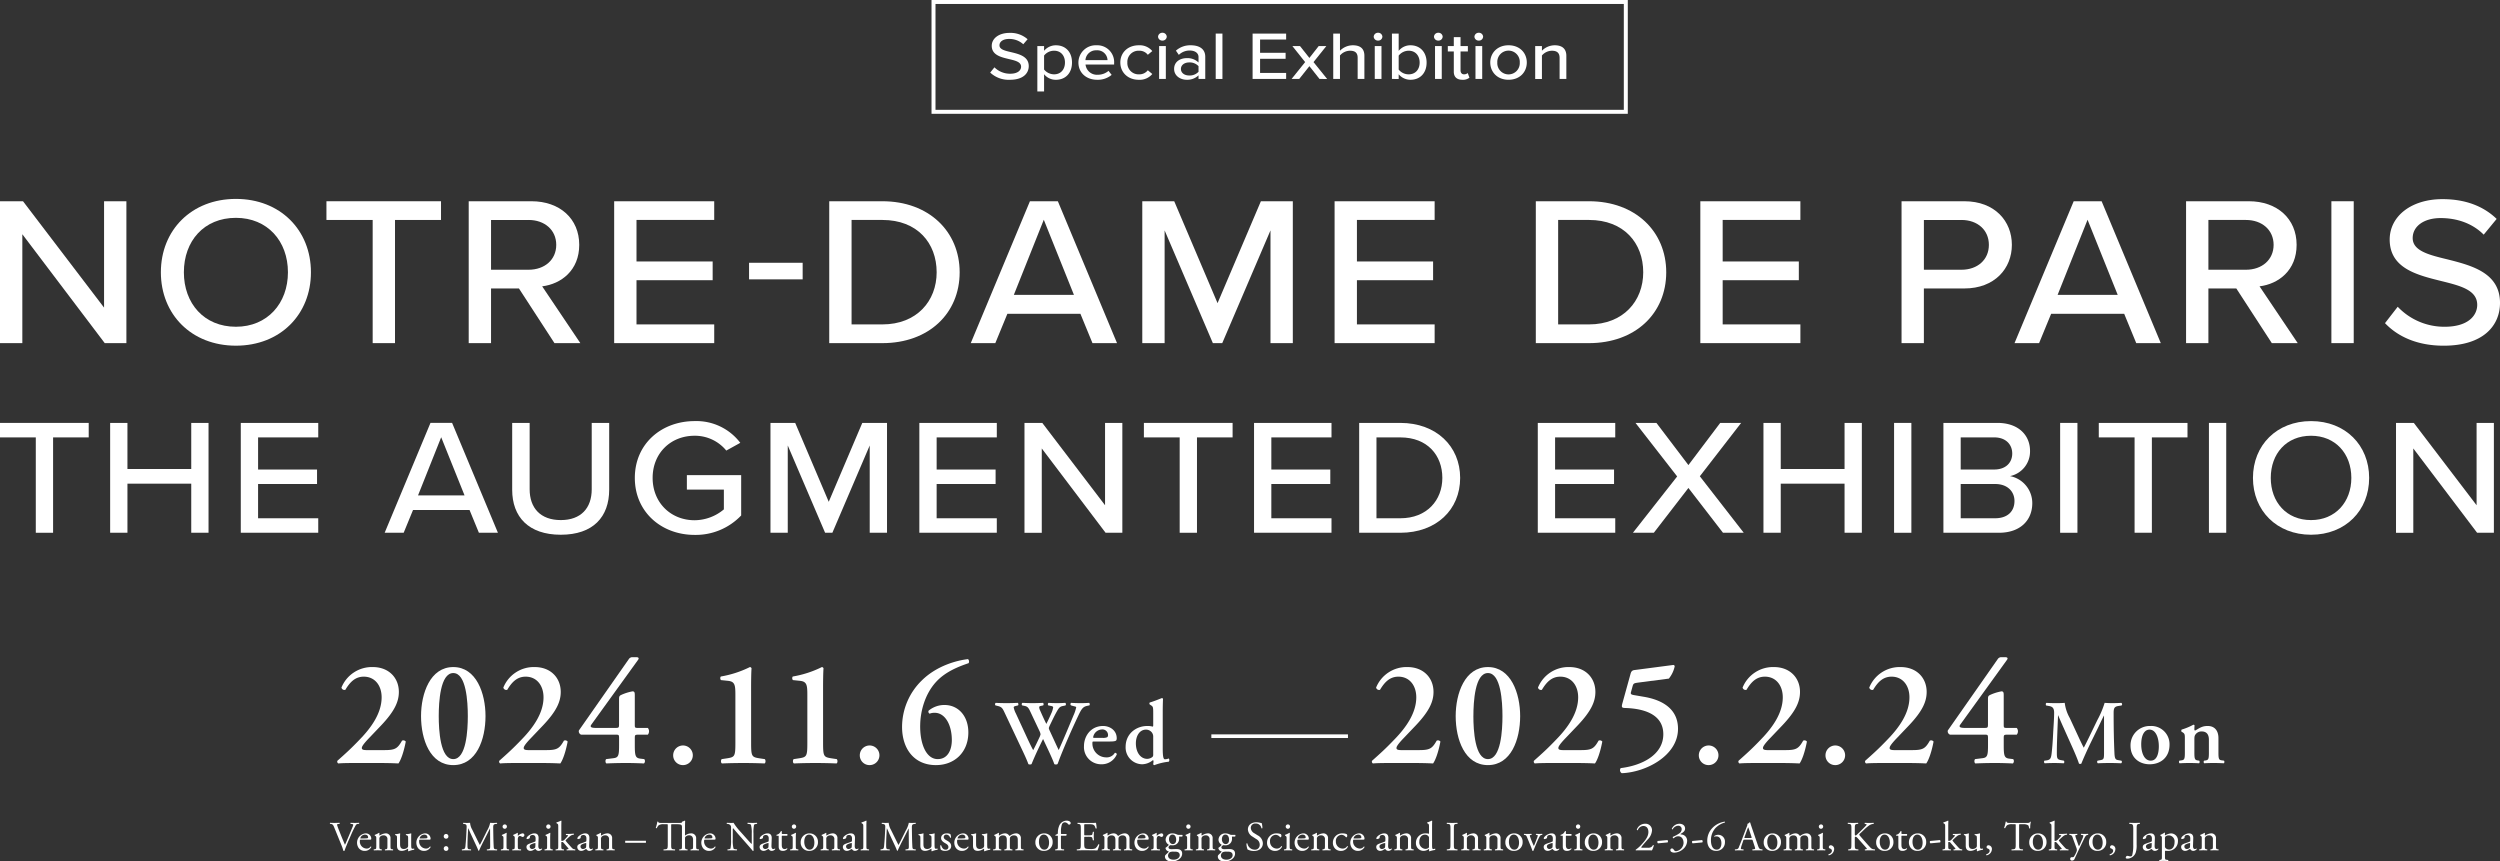 <svg id="title_en" xmlns="http://www.w3.org/2000/svg" xmlns:xlink="http://www.w3.org/1999/xlink" width="901.69" height="310.71" viewBox="0 0 901.69 310.71">
  <rect x="0" y="0" width="901.69" height="310.71" fill="#333333" stroke="none"/>
  <defs>
    <clipPath id="clip-path">
      <rect id="長方形_2507" data-name="長方形 2507" width="901.69" height="310.71" fill="#fff"/>
    </clipPath>
  </defs>
  <g id="グループ_418" data-name="グループ 418">
    <g id="グループ_417" data-name="グループ 417" clip-path="url(#clip-path)">
      <path id="パス_3150" data-name="パス 3150" d="M56.145,137.8c-.344-.839-.569-1.153-1.212-1.227l-.27-.031a.252.252,0,0,1,.031-.375c.434.031.913.044,1.556.044.66,0,1.183-.013,1.811-.044a.265.265,0,0,1,.031.375l-.224.031c-.569.074-.689.163-.7.283a18.3,18.3,0,0,0,.75,2.094c.686,1.737,1.375,3.456,2.123,5.163.464-.987,1.094-2.528,1.436-3.321.436-1.018,1.14-2.709,1.393-3.352a1.6,1.6,0,0,0,.135-.584c0-.1-.15-.225-.673-.283l-.27-.031a.261.261,0,0,1,.033-.375c.416.031.987.044,1.554.044.495,0,.959-.013,1.451-.044.1.059.1.3.031.375l-.449.031a.951.951,0,0,0-.778.523,35.866,35.866,0,0,0-1.676,3.441l-.809,1.842c-.6,1.375-1.3,3.112-1.556,3.905a.312.312,0,0,1-.163.046.647.647,0,0,1-.227-.046,17.68,17.68,0,0,0-.686-1.992Z" transform="translate(64.384 160.593)" fill="#fff"/>
      <path id="パス_3151" data-name="パス 3151" d="M60.51,140.2c-.388,0-.4.031-.4.405a2.533,2.533,0,0,0,2.482,2.8,1.619,1.619,0,0,0,1.377-.734.2.2,0,0,1,.27.181,2.612,2.612,0,0,1-2.349,1.39,2.678,2.678,0,0,1-2.171-.989,3.384,3.384,0,0,1,2.38-5.326,1.96,1.96,0,0,1,2.125,1.781.924.924,0,0,1-.059.39c-.046.089-.255.1-.883.1Zm.928-.449c1.107,0,1.436-.059,1.556-.148.044-.031.089-.089.089-.285,0-.421-.283-.944-1.151-.944a1.754,1.754,0,0,0-1.661,1.3c0,.028,0,.074.1.074Z" transform="translate(69.686 162.657)" fill="#fff"/>
      <path id="パス_3152" data-name="パス 3152" d="M62.788,139.847c0-.584,0-.658-.405-.928l-.133-.089a.208.208,0,0,1,.015-.27,8.12,8.12,0,0,0,1.5-.732.172.172,0,0,1,.163.1c-.028.344-.028.569-.028.7a.158.158,0,0,0,.166.166,4.092,4.092,0,0,1,2.094-.765,1.662,1.662,0,0,1,1.752,1.857v2.574c0,1.077.028,1.227.567,1.3l.331.044a.263.263,0,0,1-.031.375c-.449-.028-.883-.044-1.406-.044-.54,0-.989.015-1.393.044a.259.259,0,0,1-.031-.375l.283-.044c.554-.089.569-.224.569-1.3v-2.229a1.3,1.3,0,0,0-1.406-1.482,1.629,1.629,0,0,0-1.273.523,1.251,1.251,0,0,0-.224.9v2.29c0,1.077.028,1.212.571,1.3l.268.044a.265.265,0,0,1-.031.375c-.405-.028-.839-.044-1.362-.044-.538,0-.987.015-1.408.044a.264.264,0,0,1-.028-.375l.314-.044c.554-.074.569-.224.569-1.3Z" transform="translate(72.93 162.545)" fill="#fff"/>
      <path id="パス_3153" data-name="パス 3153" d="M67.185,141.828c0,1.035.253,1.722,1.393,1.722a1.941,1.941,0,0,0,1.21-.449,1.037,1.037,0,0,0,.3-.867V139.78c0-.974-.1-1-.554-1.181l-.2-.076a.2.2,0,0,1,.015-.329,5.966,5.966,0,0,0,1.752-.27c.074.015.12.046.133.1-.028.286-.044.75-.044,1.3v2.513c0,1.183.044,1.632.464,1.632a2.915,2.915,0,0,0,.584-.074c.089.074.1.373-.017.434a7.727,7.727,0,0,0-1.959.554.21.21,0,0,1-.179-.1v-.615c0-.135-.044-.209-.133-.209a3.933,3.933,0,0,1-2.068.776c-1.314,0-1.809-.656-1.809-1.868v-2.5c0-.944,0-1.079-.449-1.271l-.181-.076a.222.222,0,0,1,.031-.329,5.3,5.3,0,0,0,1.6-.27c.089.015.135.046.15.1a11.111,11.111,0,0,0-.046,1.3Z" transform="translate(77.116 162.658)" fill="#fff"/>
      <path id="パス_3154" data-name="パス 3154" d="M70.326,140.2c-.388,0-.4.031-.4.405a2.533,2.533,0,0,0,2.482,2.8,1.619,1.619,0,0,0,1.377-.734.2.2,0,0,1,.27.181,2.612,2.612,0,0,1-2.349,1.39,2.678,2.678,0,0,1-2.171-.989,3.384,3.384,0,0,1,2.38-5.326,1.96,1.96,0,0,1,2.125,1.781.924.924,0,0,1-.059.39c-.046.089-.255.1-.883.1Zm.928-.449c1.107,0,1.436-.059,1.556-.148.044-.031.089-.089.089-.285,0-.421-.283-.944-1.151-.944a1.754,1.754,0,0,0-1.661,1.3c0,.028,0,.074.1.074Z" transform="translate(81.262 162.657)" fill="#fff"/>
      <path id="パス_3155" data-name="パス 3155" d="M73.439,138.9a.84.84,0,1,1,1.678,0,.789.789,0,0,1-.839.822.813.813,0,0,1-.839-.822m0,4.4a.84.84,0,1,1,1.678,0,.789.789,0,0,1-.839.822.815.815,0,0,1-.839-.822" transform="translate(86.609 162.771)" fill="#fff"/>
      <path id="パス_3156" data-name="パス 3156" d="M81.887,142.1c.344.7.676,1.393,1.033,2.049h.028c.405-.7.78-1.48,1.155-2.245l1.406-2.857a8.758,8.758,0,0,0,1.138-2.875,11.069,11.069,0,0,0,1.12.046c.375,0,.87-.015,1.334-.046a.314.314,0,0,1,.013.375l-.312.031c-.944.089-1.064.375-1.05,1.421.03,1.587.046,4.354.168,6.51.044.748.028,1.153.732,1.212l.477.046a.28.28,0,0,1-.028.375c-.615-.031-1.227-.046-1.765-.046s-1.2.015-1.811.046a.279.279,0,0,1-.031-.375l.434-.046c.732-.074.732-.312.732-1.271l-.044-6.239h-.03c-.1.163-.671,1.36-.972,1.944l-1.332,2.62c-.673,1.316-1.349,2.724-1.617,3.411a.169.169,0,0,1-.15.059.172.172,0,0,1-.133-.059c-.255-.791-.974-2.26-1.318-2.992L79.718,140.3c-.316-.691-.63-1.467-.959-2.155h-.028c-.063.926-.107,1.8-.153,2.663-.044.913-.1,2.245-.1,3.515,0,1.109.089,1.349.671,1.393l.571.046c.1.089.089.329-.015.375-.508-.031-1.094-.046-1.663-.046-.477,0-1.016.015-1.526.046a.3.3,0,0,1-.031-.375l.331-.046c.628-.089.837-.179.928-1.225.089-.987.163-1.811.253-3.293.074-1.242.133-2.513.163-3.337.031-.944-.089-1.168-1-1.288l-.238-.031a.282.282,0,0,1,.059-.375c.449.031.809.046,1.181.046.344,0,.75,0,1.242-.046a5.723,5.723,0,0,0,.78,2.469Z" transform="translate(90.137 160.592)" fill="#fff"/>
      <path id="パス_3157" data-name="パス 3157" d="M83.834,141.482c0-.584,0-.658-.405-.928l-.133-.089a.205.205,0,0,1,.013-.27,9.979,9.979,0,0,0,1.541-.732.144.144,0,0,1,.153.089c-.033.525-.061,1.244-.061,1.857V144.1c0,1.077.028,1.227.569,1.3l.314.044a.263.263,0,0,1-.031.375c-.449-.028-.883-.044-1.406-.044-.538,0-.989.015-1.408.044a.265.265,0,0,1-.031-.375l.316-.044c.554-.074.569-.224.569-1.3Zm1.242-4.265a.779.779,0,0,1-1.558.031.776.776,0,0,1,.809-.806.747.747,0,0,1,.75.776" transform="translate(97.75 160.91)" fill="#fff"/>
      <path id="パス_3158" data-name="パス 3158" d="M85.688,139.847c0-.584,0-.658-.405-.928l-.133-.089a.208.208,0,0,1,.015-.27,11.622,11.622,0,0,0,1.51-.732c.074.015.12.046.12.1v.87c0,.074.015.118.044.133a3.042,3.042,0,0,1,1.648-.9.62.62,0,0,1,.673.6.664.664,0,0,1-.643.689.592.592,0,0,1-.331-.1,1.215,1.215,0,0,0-.656-.24.654.654,0,0,0-.538.3,2.241,2.241,0,0,0-.2,1.153v2.035c0,1.077.028,1.255.6,1.3l.538.044a.264.264,0,0,1-.028.375c-.706-.028-1.14-.044-1.663-.044-.538,0-.987.015-1.377.044a.265.265,0,0,1-.031-.375l.285-.044c.554-.089.569-.224.569-1.3Z" transform="translate(99.972 162.545)" fill="#fff"/>
      <path id="パス_3159" data-name="パス 3159" d="M90.153,140.932c.224-.076.255-.211.255-.434l.015-.691c.015-.554-.163-1.3-1.092-1.3-.421,0-.928.209-.959.673-.013.24-.028.421-.15.51a1.611,1.611,0,0,1-.852.285.191.191,0,0,1-.209-.211c0-.78,1.691-1.842,2.783-1.842,1.077,0,1.6.63,1.556,1.752l-.089,2.6c-.031.691.1,1.3.686,1.3a.87.87,0,0,0,.375-.089.62.62,0,0,1,.2-.1c.059,0,.1.089.1.194a1.571,1.571,0,0,1-1.257.658,1.2,1.2,0,0,1-.974-.464c-.059-.089-.148-.209-.238-.209a2.276,2.276,0,0,0-.584.3,2.221,2.221,0,0,1-1.079.373,1.546,1.546,0,0,1-1.046-.344,1.4,1.4,0,0,1-.464-1.046c0-.586.285-.928,1.242-1.273Zm-.928,2.633a1.679,1.679,0,0,0,.913-.375c.181-.179.181-.39.2-.7l.028-.883c0-.166-.059-.194-.148-.194a2.814,2.814,0,0,0-.615.148c-.883.3-1.316.523-1.316,1.107a.9.9,0,0,0,.941.9" transform="translate(102.756 162.657)" fill="#fff"/>
      <path id="パス_3160" data-name="パス 3160" d="M91.057,141.482c0-.584,0-.658-.405-.928l-.133-.089a.205.205,0,0,1,.013-.27,9.979,9.979,0,0,0,1.541-.732.144.144,0,0,1,.153.089c-.033.525-.061,1.244-.061,1.857V144.1c0,1.077.028,1.227.569,1.3l.314.044a.263.263,0,0,1-.031.375c-.449-.028-.883-.044-1.406-.044-.538,0-.989.015-1.408.044a.265.265,0,0,1-.031-.375l.316-.044c.554-.074.569-.224.569-1.3Zm1.242-4.265a.779.779,0,0,1-1.558.031.776.776,0,0,1,.809-.806.747.747,0,0,1,.75.776" transform="translate(106.269 160.91)" fill="#fff"/>
      <path id="パス_3161" data-name="パス 3161" d="M92.917,138.073c0-.88-.015-.972-.464-1.24l-.15-.089a.231.231,0,0,1,0-.3,10.682,10.682,0,0,0,1.617-.628.163.163,0,0,1,.148.089c-.015.449-.044,1.2-.044,1.855v5.132c0,.2.015.224.27.224a1.433,1.433,0,0,0,1.018-.582l.612-.66c.418-.449.523-.612.523-.686s-.074-.12-.329-.15l-.357-.046c-.137-.046-.137-.329,0-.373H96.1a22.919,22.919,0,0,0,2.38-.122c.107.048.12.3.028.375l-.477.089a2.233,2.233,0,0,0-.944.523,18.292,18.292,0,0,0-1.36,1.26c-.181.163-.2.24-.107.36a15.573,15.573,0,0,0,1,1.194c.586.66,1.109,1.244,1.408,1.53a1.511,1.511,0,0,0,.778.327l.211.03c.1.074.089.329-.033.375-.432-.031-.944-.046-1.421-.046-.6,0-1.122.015-1.556.046-.12-.061-.135-.316-.031-.375l.27-.046c.224-.028.373-.059.373-.148s-.059-.194-.253-.421l-1.6-1.855a.618.618,0,0,0-.464-.209c-.27,0-.285.046-.285.51v.822c0,1.079.028,1.227.569,1.3l.36.046a.265.265,0,0,1-.031.375c-.495-.031-.928-.046-1.451-.046-.538,0-.987.015-1.436.046a.25.25,0,0,1-.015-.375l.329-.046c.554-.074.569-.222.569-1.3Z" transform="translate(108.43 160.172)" fill="#fff"/>
      <path id="パス_3162" data-name="パス 3162" d="M98.563,140.932c.224-.076.255-.211.255-.434l.015-.691c.015-.554-.163-1.3-1.092-1.3-.421,0-.928.209-.959.673-.013.24-.028.421-.15.51a1.611,1.611,0,0,1-.852.285.191.191,0,0,1-.209-.211c0-.78,1.691-1.842,2.783-1.842,1.077,0,1.6.63,1.556,1.752l-.089,2.6c-.031.691.1,1.3.687,1.3a.87.87,0,0,0,.375-.089.62.62,0,0,1,.2-.1c.059,0,.1.089.1.194a1.571,1.571,0,0,1-1.257.658,1.2,1.2,0,0,1-.974-.464c-.059-.089-.148-.209-.238-.209a2.276,2.276,0,0,0-.584.3,2.221,2.221,0,0,1-1.079.373A1.546,1.546,0,0,1,96,143.893a1.4,1.4,0,0,1-.464-1.046c0-.586.285-.928,1.242-1.273Zm-.928,2.633a1.679,1.679,0,0,0,.913-.375c.181-.179.181-.39.2-.7l.028-.883c0-.166-.059-.194-.148-.194a2.814,2.814,0,0,0-.615.148c-.883.3-1.316.523-1.316,1.107a.9.9,0,0,0,.941.9" transform="translate(112.674 162.657)" fill="#fff"/>
      <path id="パス_3163" data-name="パス 3163" d="M99.466,139.847c0-.584,0-.658-.405-.928l-.133-.089a.208.208,0,0,1,.015-.27,8.119,8.119,0,0,0,1.5-.732.172.172,0,0,1,.163.1c-.028.344-.028.569-.028.7a.159.159,0,0,0,.166.166,4.085,4.085,0,0,1,2.094-.765,1.662,1.662,0,0,1,1.752,1.857v2.574c0,1.077.028,1.227.567,1.3l.331.044a.263.263,0,0,1-.031.375c-.449-.028-.883-.044-1.406-.044-.54,0-.989.015-1.393.044a.261.261,0,0,1-.031-.375l.283-.044c.554-.089.569-.224.569-1.3v-2.229a1.3,1.3,0,0,0-1.408-1.482,1.627,1.627,0,0,0-1.271.523,1.251,1.251,0,0,0-.224.9v2.29c0,1.077.028,1.212.571,1.3l.268.044a.265.265,0,0,1-.031.375c-.405-.028-.839-.044-1.362-.044-.538,0-.987.015-1.408.044a.264.264,0,0,1-.028-.375l.314-.044c.554-.074.569-.224.569-1.3Z" transform="translate(116.186 162.545)" fill="#fff"/>
      <rect id="長方形_2505" data-name="長方形 2505" width="7.484" height="0.732" transform="translate(225.49 303.244)" fill="#fff"/>
      <path id="パス_3164" data-name="パス 3164" d="M112.855,137.58c0-.464,0-.479-.449-.479h-.972a3.068,3.068,0,0,0-1.842.375,2.8,2.8,0,0,0-.673,1.033.288.288,0,0,1-.388-.1,15.318,15.318,0,0,0,.567-2.232.391.391,0,0,1,.285,0c.089.479.584.464,1.273.464h6.211c.822,0,1.061-.089,1.107-.207v-.209l1-.405a.166.166,0,0,1,.148.089c-.015.451-.046,1.2-.046,1.857v3.14c0,.137.015.257.061.285a3.4,3.4,0,0,1,2.022-.778,1.745,1.745,0,0,1,1.929,1.931v2.5c0,1.077.031,1.24.569,1.3l.405.044a.265.265,0,0,1-.031.375c-.54-.031-.972-.044-1.5-.044s-.987.013-1.388.044a.259.259,0,0,1-.031-.375l.3-.044c.554-.089.567-.224.567-1.3V142.7c0-.959-.462-1.6-1.421-1.6a1.776,1.776,0,0,0-1.166.405c-.27.222-.316.3-.316.822v2.515c0,1.077.031,1.227.569,1.3l.316.044c.1.061.074.331-.031.375-.449-.031-.883-.044-1.406-.044-.54,0-.989.013-1.467.044a.263.263,0,0,1-.031-.375l.375-.044c.554-.061.569-.224.569-1.3v-6.688c0-.944-.347-1.05-2.094-1.05h-1.362c-.449,0-.436.015-.436.51v6.658c0,1.573.031,1.8.9,1.872l.477.044c.089.061.061.331-.028.375-.854-.031-1.362-.044-1.961-.044s-1.122.013-2.081.044a.263.263,0,0,1,0-.375l.538-.044c.854-.074.928-.3.928-1.872Z" transform="translate(127.995 160.172)" fill="#fff"/>
      <path id="パス_3165" data-name="パス 3165" d="M117.485,140.2c-.388,0-.4.031-.4.405a2.533,2.533,0,0,0,2.482,2.8,1.619,1.619,0,0,0,1.377-.734.2.2,0,0,1,.27.181,2.612,2.612,0,0,1-2.349,1.39,2.678,2.678,0,0,1-2.171-.989,3.384,3.384,0,0,1,2.38-5.326A1.96,1.96,0,0,1,121.2,139.7a.924.924,0,0,1-.059.39c-.046.089-.255.1-.883.1Zm.928-.449c1.107,0,1.436-.059,1.556-.148.044-.031.089-.089.089-.285,0-.421-.283-.944-1.151-.944a1.754,1.754,0,0,0-1.661,1.3c0,.028,0,.074.1.074Z" transform="translate(136.879 162.657)" fill="#fff"/>
      <path id="パス_3166" data-name="パス 3166" d="M129.923,143.55c0,.449,0,2.227.046,2.617a.272.272,0,0,1-.285.166c-.179-.255-.615-.778-1.916-2.26l-3.472-3.949c-.405-.464-1.421-1.693-1.737-2.022h-.031a3.859,3.859,0,0,0-.074.972v3.262a11.687,11.687,0,0,0,.27,3.1c.089.163.39.253.761.283l.466.046a.271.271,0,0,1-.031.373c-.676-.028-1.2-.044-1.75-.044-.63,0-1.033.015-1.558.044a.278.278,0,0,1-.028-.373l.4-.046c.347-.044.584-.133.66-.3a14.483,14.483,0,0,0,.194-3.084v-4.324a1.373,1.373,0,0,0-.329-1.077,1.608,1.608,0,0,0-.928-.36l-.253-.031a.265.265,0,0,1,.028-.375c.628.046,1.423.046,1.691.046a4.759,4.759,0,0,0,.689-.046,20.422,20.422,0,0,0,2.559,3.293l1.451,1.632c1.031,1.151,1.763,1.99,2.469,2.707h.028a1.423,1.423,0,0,0,.063-.628v-3.2a10.492,10.492,0,0,0-.3-3.1c-.089-.135-.329-.224-.928-.3l-.255-.031c-.1-.089-.089-.329.03-.375.687.031,1.2.046,1.765.046.643,0,1.033-.015,1.541-.046a.26.26,0,0,1,.031.375l-.209.031c-.479.074-.78.2-.839.314a12.144,12.144,0,0,0-.222,3.082Z" transform="translate(141.836 160.592)" fill="#fff"/>
      <path id="パス_3167" data-name="パス 3167" d="M128.737,140.932c.224-.076.255-.211.255-.434l.015-.691c.015-.554-.163-1.3-1.092-1.3-.421,0-.928.209-.959.673-.013.24-.028.421-.15.51a1.611,1.611,0,0,1-.852.285.191.191,0,0,1-.209-.211c0-.78,1.691-1.842,2.783-1.842,1.077,0,1.6.63,1.556,1.752l-.089,2.6c-.031.691.1,1.3.687,1.3a.87.87,0,0,0,.375-.089.621.621,0,0,1,.2-.1c.059,0,.1.089.1.194a1.571,1.571,0,0,1-1.257.658,1.2,1.2,0,0,1-.974-.464c-.059-.089-.148-.209-.238-.209a2.276,2.276,0,0,0-.584.3,2.221,2.221,0,0,1-1.079.373,1.546,1.546,0,0,1-1.046-.344,1.4,1.4,0,0,1-.464-1.046c0-.586.286-.928,1.242-1.273Zm-.928,2.633a1.679,1.679,0,0,0,.913-.375c.181-.179.181-.39.2-.7l.028-.883c0-.166-.059-.194-.148-.194a2.814,2.814,0,0,0-.615.148c-.883.3-1.316.523-1.316,1.107a.9.9,0,0,0,.941.9" transform="translate(148.259 162.657)" fill="#fff"/>
      <path id="パス_3168" data-name="パス 3168" d="M130.69,139.215c-.255,0-.27.046-.27.36v2.8c0,.867.1,1.661,1.092,1.661a1.155,1.155,0,0,0,.4-.074c.135-.046.331-.211.375-.211.12,0,.179.166.15.255a2.061,2.061,0,0,1-1.571.689c-1.288,0-1.556-.717-1.556-1.617v-3.426c0-.4-.015-.434-.314-.434h-.421a.25.25,0,0,1-.044-.316,2.912,2.912,0,0,0,.957-.462,3.615,3.615,0,0,0,.628-.883c.076-.031.255-.031.316.074v.673c0,.27.015.285.27.285h1.661a.477.477,0,0,1,.013.628Z" transform="translate(151.543 162.203)" fill="#fff"/>
      <path id="パス_3169" data-name="パス 3169" d="M131.706,141.482c0-.584,0-.658-.405-.928l-.133-.089a.205.205,0,0,1,.013-.27,9.976,9.976,0,0,0,1.541-.732c.076,0,.135.031.15.089-.03.525-.059,1.244-.059,1.857V144.1c0,1.077.028,1.227.569,1.3l.314.044a.263.263,0,0,1-.031.375c-.449-.028-.883-.044-1.406-.044-.538,0-.989.015-1.408.044a.265.265,0,0,1-.03-.375l.316-.044c.554-.074.569-.224.569-1.3Zm1.242-4.265a.779.779,0,0,1-1.558.031.776.776,0,0,1,.809-.806.747.747,0,0,1,.75.776" transform="translate(154.207 160.91)" fill="#fff"/>
      <path id="パス_3170" data-name="パス 3170" d="M138.739,141.022a3.055,3.055,0,0,1-3.158,3.215,2.957,2.957,0,0,1-3.069-3.082,3.144,3.144,0,0,1,3.188-3.232,2.99,2.99,0,0,1,3.038,3.1m-3.219-2.65c-.987,0-1.72.944-1.72,2.589,0,1.36.612,2.827,1.931,2.827s1.72-1.375,1.72-2.528c0-1.271-.51-2.888-1.931-2.888" transform="translate(156.278 162.658)" fill="#fff"/>
      <path id="パス_3171" data-name="パス 3171" d="M136.751,139.847c0-.584,0-.658-.405-.928l-.133-.089a.208.208,0,0,1,.015-.27,8.119,8.119,0,0,0,1.5-.732.172.172,0,0,1,.163.1c-.028.344-.028.569-.028.7a.158.158,0,0,0,.166.166,4.092,4.092,0,0,1,2.094-.765,1.662,1.662,0,0,1,1.752,1.857v2.574c0,1.077.028,1.227.567,1.3l.331.044a.263.263,0,0,1-.031.375c-.449-.028-.883-.044-1.406-.044-.54,0-.989.015-1.393.044a.259.259,0,0,1-.031-.375l.283-.044c.554-.089.569-.224.569-1.3v-2.229a1.3,1.3,0,0,0-1.406-1.482,1.629,1.629,0,0,0-1.273.523,1.251,1.251,0,0,0-.224.9v2.29c0,1.077.028,1.212.571,1.3l.268.044a.265.265,0,0,1-.03.375c-.405-.028-.839-.044-1.362-.044-.538,0-.987.015-1.408.044a.264.264,0,0,1-.028-.375l.314-.044c.554-.074.569-.224.569-1.3Z" transform="translate(160.158 162.545)" fill="#fff"/>
      <path id="パス_3172" data-name="パス 3172" d="M142.517,140.932c.224-.076.255-.211.255-.434l.015-.691c.015-.554-.163-1.3-1.092-1.3-.421,0-.928.209-.959.673-.013.24-.028.421-.15.51a1.611,1.611,0,0,1-.852.285.191.191,0,0,1-.209-.211c0-.78,1.691-1.842,2.783-1.842,1.077,0,1.6.63,1.556,1.752l-.089,2.6c-.03.691.1,1.3.686,1.3a.87.87,0,0,0,.375-.089.62.62,0,0,1,.2-.1c.059,0,.1.089.1.194a1.571,1.571,0,0,1-1.257.658,1.2,1.2,0,0,1-.974-.464c-.059-.089-.148-.209-.238-.209a2.207,2.207,0,0,0-.582.3,2.237,2.237,0,0,1-1.081.373,1.546,1.546,0,0,1-1.046-.344,1.4,1.4,0,0,1-.464-1.046c0-.586.285-.928,1.242-1.273Zm-.928,2.633a1.679,1.679,0,0,0,.913-.375c.181-.179.181-.39.2-.7l.028-.883c0-.166-.059-.194-.148-.194a2.814,2.814,0,0,0-.615.148c-.883.3-1.318.523-1.318,1.107a.9.9,0,0,0,.944.9" transform="translate(164.511 162.657)" fill="#fff"/>
      <path id="パス_3173" data-name="パス 3173" d="M144.512,144.84c0,1.077.03,1.225.569,1.3l.36.044a.263.263,0,0,1-.031.375c-.493-.031-.928-.044-1.451-.044-.538,0-.987.013-1.436.044a.263.263,0,0,1-.031-.375l.344-.044c.554-.076.569-.224.569-1.3v-6.765c0-.883-.015-.974-.464-1.242l-.15-.089a.231.231,0,0,1,0-.3,10.455,10.455,0,0,0,1.617-.628.169.169,0,0,1,.15.089c-.015.449-.046,1.2-.046,1.857Z" transform="translate(167.97 160.172)" fill="#fff"/>
      <path id="パス_3174" data-name="パス 3174" d="M151.173,142.1c.344.7.676,1.393,1.033,2.049h.028c.405-.7.78-1.48,1.155-2.245l1.406-2.857a8.758,8.758,0,0,0,1.138-2.875,11.068,11.068,0,0,0,1.12.046c.375,0,.87-.015,1.334-.046a.314.314,0,0,1,.013.375l-.312.031c-.944.089-1.064.375-1.05,1.421.031,1.587.048,4.354.168,6.51.044.748.028,1.153.732,1.212l.477.046a.28.28,0,0,1-.028.375c-.615-.031-1.227-.046-1.765-.046s-1.2.015-1.811.046a.277.277,0,0,1-.031-.375l.434-.046c.732-.074.732-.312.732-1.271l-.044-6.239h-.031c-.1.163-.671,1.36-.972,1.944l-1.332,2.62c-.673,1.316-1.349,2.724-1.617,3.411a.169.169,0,0,1-.15.059.172.172,0,0,1-.133-.059c-.255-.791-.974-2.26-1.319-2.992L149,140.3c-.316-.691-.63-1.467-.959-2.155h-.028c-.063.926-.107,1.8-.153,2.663-.044.913-.1,2.245-.1,3.515,0,1.109.089,1.349.671,1.393l.571.046c.1.089.089.329-.015.375-.508-.031-1.094-.046-1.663-.046-.477,0-1.016.015-1.526.046a.3.3,0,0,1-.031-.375l.331-.046c.628-.089.837-.179.926-1.225.092-.987.166-1.811.255-3.293.074-1.242.133-2.513.163-3.337.031-.944-.089-1.168-1-1.288l-.238-.031a.282.282,0,0,1,.059-.375c.449.031.809.046,1.181.046.344,0,.75,0,1.242-.046a5.724,5.724,0,0,0,.78,2.469Z" transform="translate(171.849 160.592)" fill="#fff"/>
      <path id="パス_3175" data-name="パス 3175" d="M153.8,141.828c0,1.035.253,1.722,1.393,1.722a1.941,1.941,0,0,0,1.21-.449,1.037,1.037,0,0,0,.3-.867V139.78c0-.974-.1-1-.554-1.181l-.2-.076a.2.2,0,0,1,.015-.329,5.966,5.966,0,0,0,1.752-.27c.074.015.12.046.133.1-.028.286-.044.75-.044,1.3v2.513c0,1.183.044,1.632.464,1.632a2.915,2.915,0,0,0,.584-.074c.089.074.1.373-.017.434a7.726,7.726,0,0,0-1.959.554.21.21,0,0,1-.179-.1v-.615c0-.135-.044-.209-.133-.209a3.933,3.933,0,0,1-2.068.776c-1.314,0-1.809-.656-1.809-1.868v-2.5c0-.944,0-1.079-.449-1.271l-.181-.076a.222.222,0,0,1,.03-.329,5.3,5.3,0,0,0,1.6-.27c.089.015.135.046.15.1a11.108,11.108,0,0,0-.046,1.3Z" transform="translate(179.264 162.658)" fill="#fff"/>
      <path id="パス_3176" data-name="パス 3176" d="M159.266,138.193a3.476,3.476,0,0,1,.238,1.212.259.259,0,0,1-.36.044,1.456,1.456,0,0,0-1.314-1.092.884.884,0,0,0-.959.913c0,.612.628.944,1.153,1.242.793.451,1.526.959,1.526,2.02,0,1.138-1.048,1.7-2.153,1.7a2.485,2.485,0,0,1-1.6-.449,4.523,4.523,0,0,1-.179-1.51.255.255,0,0,1,.344-.015c.255.824.732,1.543,1.587,1.543a.921.921,0,0,0,1-.957c0-.691-.6-1.066-1.151-1.377-.87-.495-1.482-1.018-1.482-1.842,0-1.092.9-1.706,2.036-1.706a2.645,2.645,0,0,1,1.316.27" transform="translate(183.515 162.658)" fill="#fff"/>
      <path id="パス_3177" data-name="パス 3177" d="M159.355,140.2c-.388,0-.4.031-.4.405a2.533,2.533,0,0,0,2.482,2.8,1.619,1.619,0,0,0,1.377-.734.2.2,0,0,1,.27.181,2.612,2.612,0,0,1-2.349,1.39,2.678,2.678,0,0,1-2.171-.989,3.384,3.384,0,0,1,2.38-5.326,1.96,1.96,0,0,1,2.125,1.781.924.924,0,0,1-.059.39c-.046.089-.255.1-.883.1Zm.928-.449c1.107,0,1.436-.059,1.556-.148.044-.031.089-.089.089-.285,0-.421-.283-.944-1.151-.944a1.754,1.754,0,0,0-1.661,1.3c0,.028,0,.074.1.074Z" transform="translate(186.258 162.657)" fill="#fff"/>
      <path id="パス_3178" data-name="パス 3178" d="M162.512,141.828c0,1.035.255,1.722,1.393,1.722a1.941,1.941,0,0,0,1.21-.449,1.037,1.037,0,0,0,.3-.867V139.78c0-.974-.1-1-.554-1.181l-.2-.076a.2.2,0,0,1,.017-.329,5.962,5.962,0,0,0,1.75-.27c.074.015.12.046.133.1-.028.286-.044.75-.044,1.3v2.513c0,1.183.044,1.632.464,1.632a2.915,2.915,0,0,0,.584-.074c.089.074.1.373-.015.434a7.718,7.718,0,0,0-1.961.554.21.21,0,0,1-.179-.1v-.615c0-.135-.044-.209-.133-.209a3.933,3.933,0,0,1-2.068.776c-1.314,0-1.809-.656-1.809-1.868v-2.5c0-.944,0-1.079-.449-1.271l-.181-.076a.222.222,0,0,1,.031-.329,5.3,5.3,0,0,0,1.6-.27c.089.015.135.046.15.1a11.11,11.11,0,0,0-.046,1.3Z" transform="translate(189.539 162.658)" fill="#fff"/>
      <path id="パス_3179" data-name="パス 3179" d="M173.27,140.3c0-1.018-.449-1.541-1.393-1.541a1.616,1.616,0,0,0-1.242.523c-.179.224-.224.375-.224.9v2.29c0,1.077.031,1.227.569,1.3l.314.044a.259.259,0,0,1-.031.375c-.447-.03-.88-.044-1.4-.044-.54,0-.944.013-1.362.044a.259.259,0,0,1-.031-.375l.268-.044c.554-.089.569-.224.569-1.3V140.3c0-1-.449-1.541-1.377-1.541a1.6,1.6,0,0,0-1.255.538,1.162,1.162,0,0,0-.227.854v2.319c0,1.077.031,1.212.571,1.3l.268.044a.263.263,0,0,1-.03.375c-.4-.03-.839-.044-1.362-.044-.538,0-.987.013-1.451.044a.263.263,0,0,1-.028-.375l.36-.044c.554-.074.567-.224.567-1.3v-2.62c0-.584,0-.658-.4-.928l-.135-.089a.208.208,0,0,1,.015-.27,8.207,8.207,0,0,0,1.5-.732.176.176,0,0,1,.163.1c-.031.344-.031.569-.031.7a.157.157,0,0,0,.166.163,3.6,3.6,0,0,1,1.99-.763,1.711,1.711,0,0,1,1.587.883.474.474,0,0,0,.375-.12,3.747,3.747,0,0,1,2.033-.763,1.693,1.693,0,0,1,1.783,1.855v2.576c0,1.077.028,1.227.569,1.3l.36.044a.265.265,0,0,1-.03.375c-.495-.03-.928-.044-1.451-.044-.538,0-.944.013-1.362.044a.263.263,0,0,1-.031-.375l.268-.044c.556-.089.571-.224.571-1.3Z" transform="translate(193.818 162.545)" fill="#fff"/>
      <path id="パス_3180" data-name="パス 3180" d="M177.58,141.022a3.056,3.056,0,0,1-3.16,3.215,2.956,2.956,0,0,1-3.066-3.082,3.144,3.144,0,0,1,3.188-3.232,2.99,2.99,0,0,1,3.038,3.1m-3.219-2.65c-.987,0-1.719.944-1.719,2.589,0,1.36.612,2.827,1.931,2.827s1.72-1.375,1.72-2.528c0-1.271-.51-2.888-1.931-2.888" transform="translate(202.084 162.658)" fill="#fff"/>
      <path id="パス_3181" data-name="パス 3181" d="M176.966,141.246c-.257,0-.257.031-.257.434v3.158c0,1.079.028,1.257.569,1.3l.54.046a.267.267,0,0,1-.028.375c-.678-.031-1.109-.046-1.635-.046s-.987.015-1.434.046a.263.263,0,0,1-.033-.375l.346-.046c.551-.074.569-.222.569-1.3V141.68c0-.4,0-.434-.3-.434h-.525a.209.209,0,0,1-.041-.285l.639-.312a.346.346,0,0,0,.229-.3,6.724,6.724,0,0,1,.462-2.633,2.942,2.942,0,0,1,2.7-1.9c.789,0,1.465.357,1.465.9a.574.574,0,0,1-.569.538.42.42,0,0,1-.357-.181,1.682,1.682,0,0,0-1.2-.658,1.155,1.155,0,0,0-1.061.824,7.974,7.974,0,0,0-.329,2.528v.436c0,.4,0,.418.257.418h1.7a.453.453,0,0,1-.1.628Z" transform="translate(205.942 160.172)" fill="#fff"/>
      <path id="パス_3182" data-name="パス 3182" d="M179.67,138.462c0-1.556-.03-1.781-.913-1.885l-.238-.031c-.092-.059-.063-.329.028-.375.643.031,1.153.046,1.765.046h2.813a19.7,19.7,0,0,0,2.02-.046,16.3,16.3,0,0,1,.24,1.99.291.291,0,0,1-.375.031c-.222-.7-.36-1.227-1.135-1.419a6.878,6.878,0,0,0-1.451-.092h-1.077c-.451,0-.451.028-.451.6v2.992c0,.418.046.418.495.418h.865a5.471,5.471,0,0,0,1.273-.089c.181-.061.286-.15.362-.525l.118-.612a.3.3,0,0,1,.39.015c0,.36-.059.941-.059,1.51,0,.538.059,1.109.059,1.436a.293.293,0,0,1-.39.015l-.133-.582a.643.643,0,0,0-.464-.569,5.1,5.1,0,0,0-1.155-.074h-.865c-.449,0-.495.015-.495.4v2.11c0,.793.046,1.3.283,1.556.181.181.495.344,1.811.344a4.411,4.411,0,0,0,1.916-.222,3.8,3.8,0,0,0,1.064-1.451.273.273,0,0,1,.375.1,13,13,0,0,1-.673,2.079c-1.347-.028-2.681-.044-4.012-.044h-1.347c-.643,0-1.151.015-2.036.044a.29.29,0,0,1-.028-.373l.492-.046c.854-.074.928-.3.928-1.87Z" transform="translate(210.152 160.592)" fill="#fff"/>
      <path id="パス_3183" data-name="パス 3183" d="M191.249,140.3c0-1.018-.449-1.541-1.393-1.541a1.616,1.616,0,0,0-1.242.523c-.179.224-.225.375-.225.9v2.29c0,1.077.031,1.227.569,1.3l.316.044a.261.261,0,0,1-.033.375c-.449-.03-.88-.044-1.406-.044s-.941.013-1.36.044a.259.259,0,0,1-.031-.375l.268-.044c.554-.089.569-.224.569-1.3V140.3c0-1-.449-1.541-1.377-1.541a1.6,1.6,0,0,0-1.255.538,1.162,1.162,0,0,0-.227.854v2.319c0,1.077.031,1.212.571,1.3l.268.044a.263.263,0,0,1-.03.375c-.4-.03-.839-.044-1.362-.044-.538,0-.987.013-1.451.044a.263.263,0,0,1-.028-.375l.36-.044c.554-.074.567-.224.567-1.3v-2.62c0-.584,0-.658-.4-.928l-.135-.089a.208.208,0,0,1,.015-.27,8.208,8.208,0,0,0,1.5-.732.176.176,0,0,1,.163.1c-.031.344-.031.569-.031.7a.157.157,0,0,0,.166.163,3.6,3.6,0,0,1,1.99-.763,1.711,1.711,0,0,1,1.587.883.474.474,0,0,0,.375-.12,3.748,3.748,0,0,1,2.033-.763,1.693,1.693,0,0,1,1.783,1.855v2.576c0,1.077.028,1.227.569,1.3l.36.044a.265.265,0,0,1-.031.375c-.495-.03-.928-.044-1.451-.044-.538,0-.944.013-1.362.044a.263.263,0,0,1-.031-.375l.268-.044c.556-.089.571-.224.571-1.3Z" transform="translate(215.021 162.545)" fill="#fff"/>
      <path id="パス_3184" data-name="パス 3184" d="M189.165,140.2c-.388,0-.4.031-.4.405a2.533,2.533,0,0,0,2.48,2.8,1.616,1.616,0,0,0,1.377-.734.2.2,0,0,1,.27.181,2.612,2.612,0,0,1-2.349,1.39,2.671,2.671,0,0,1-2.168-.989,3.382,3.382,0,0,1,2.378-5.326,1.96,1.96,0,0,1,2.125,1.781.888.888,0,0,1-.059.39c-.046.089-.255.1-.883.1Zm.928-.449c1.107,0,1.436-.059,1.556-.148.044-.031.089-.089.089-.285,0-.421-.283-.944-1.151-.944a1.754,1.754,0,0,0-1.661,1.3c0,.028,0,.074.1.074Z" transform="translate(221.414 162.657)" fill="#fff"/>
      <path id="パス_3185" data-name="パス 3185" d="M191.421,139.847c0-.584,0-.658-.405-.928l-.133-.089a.208.208,0,0,1,.015-.27,11.625,11.625,0,0,0,1.51-.732c.074.015.12.046.12.1v.87c0,.074.015.118.044.133a3.042,3.042,0,0,1,1.648-.9.62.62,0,0,1,.673.6.664.664,0,0,1-.643.689.587.587,0,0,1-.331-.1,1.215,1.215,0,0,0-.656-.24.654.654,0,0,0-.538.3,2.241,2.241,0,0,0-.2,1.153v2.035c0,1.077.028,1.255.6,1.3l.538.044a.264.264,0,0,1-.028.375c-.706-.028-1.14-.044-1.663-.044-.538,0-.987.015-1.377.044a.265.265,0,0,1-.031-.375l.285-.044c.554-.089.569-.224.569-1.3Z" transform="translate(224.667 162.545)" fill="#fff"/>
      <path id="パス_3186" data-name="パス 3186" d="M199.05,138.46c.163.078.133.586-.089.617h-1.079a6.343,6.343,0,0,1,.031.761,2.3,2.3,0,0,1-2.515,2.38c-.268,0-.479-.031-.658-.044-.179.1-.658.388-.658.824,0,.344.344.628,1.048.628.508,0,1.122-.046,1.778-.046.839,0,2.1.148,2.1,1.648,0,1.63-1.781,2.827-3.727,2.827-1.839,0-2.482-.987-2.482-1.735a.843.843,0,0,1,.163-.554c.255-.27.673-.66,1.018-1,.135-.135.255-.27.12-.36A1.394,1.394,0,0,1,193,143.22c0-.074.061-.133.227-.253a4.667,4.667,0,0,0,.791-.691.568.568,0,0,0,.15-.281,2.037,2.037,0,0,1-1.122-1.813,2.341,2.341,0,0,1,2.441-2.26,3.737,3.737,0,0,1,1.434.3,1.8,1.8,0,0,0,.913.238Zm-3.13,6.048a3.335,3.335,0,0,0-1.286.163,1.537,1.537,0,0,0-.719,1.257c0,.809.645,1.482,2,1.482,1.334,0,2.216-.75,2.216-1.6,0-.913-.628-1.3-1.706-1.3Zm.928-4.28c0-1.018-.418-1.87-1.329-1.87-.719,0-1.257.658-1.257,1.676,0,1.061.641,1.75,1.362,1.75.806,0,1.225-.643,1.225-1.556" transform="translate(227.37 162.657)" fill="#fff"/>
      <path id="パス_3187" data-name="パス 3187" d="M196.976,141.482c0-.584,0-.658-.4-.928l-.135-.089a.205.205,0,0,1,.013-.27,9.792,9.792,0,0,0,1.541-.732c.076,0,.135.031.15.089-.028.525-.057,1.244-.057,1.857V144.1c0,1.077.028,1.227.569,1.3l.314.044a.263.263,0,0,1-.033.375c-.447-.028-.883-.044-1.4-.044-.54,0-.992.015-1.41.044a.266.266,0,0,1-.028-.375l.316-.044c.554-.074.567-.224.567-1.3Zm1.244-4.265a.779.779,0,0,1-1.558.031.775.775,0,0,1,.809-.806.749.749,0,0,1,.75.776" transform="translate(231.185 160.91)" fill="#fff"/>
      <path id="パス_3188" data-name="パス 3188" d="M198.853,139.847c0-.584,0-.658-.405-.928l-.133-.089a.208.208,0,0,1,.015-.27,8.119,8.119,0,0,0,1.495-.732.172.172,0,0,1,.163.1c-.028.344-.028.569-.028.7a.159.159,0,0,0,.166.166,4.085,4.085,0,0,1,2.094-.765,1.662,1.662,0,0,1,1.752,1.857v2.574c0,1.077.028,1.227.567,1.3l.331.044a.263.263,0,0,1-.031.375c-.449-.028-.883-.044-1.406-.044-.54,0-.989.015-1.393.044a.261.261,0,0,1-.03-.375l.283-.044c.554-.089.569-.224.569-1.3v-2.229a1.3,1.3,0,0,0-1.408-1.482,1.627,1.627,0,0,0-1.271.523,1.251,1.251,0,0,0-.224.9v2.29c0,1.077.028,1.212.571,1.3l.268.044a.265.265,0,0,1-.031.375c-.405-.028-.839-.044-1.362-.044-.538,0-.987.015-1.408.044a.264.264,0,0,1-.028-.375l.314-.044c.554-.074.569-.224.569-1.3Z" transform="translate(233.397 162.545)" fill="#fff"/>
      <path id="パス_3189" data-name="パス 3189" d="M207.8,138.46c.166.078.135.586-.089.617h-1.074a6.829,6.829,0,0,1,.028.761,2.3,2.3,0,0,1-2.515,2.38c-.268,0-.479-.031-.658-.044-.181.1-.66.388-.66.824,0,.344.347.628,1.05.628.508,0,1.122-.046,1.776-.046.841,0,2.1.148,2.1,1.648,0,1.63-1.783,2.827-3.727,2.827-1.842,0-2.482-.987-2.482-1.735a.855.855,0,0,1,.161-.554c.257-.27.676-.66,1.02-1,.135-.135.253-.27.12-.36a1.391,1.391,0,0,1-1.094-1.183c0-.074.061-.133.227-.253a4.577,4.577,0,0,0,.789-.691.551.551,0,0,0,.15-.281,2.037,2.037,0,0,1-1.122-1.813,2.343,2.343,0,0,1,2.441-2.26,3.77,3.77,0,0,1,1.438.3,1.778,1.778,0,0,0,.911.238Zm-3.127,6.048a3.354,3.354,0,0,0-1.288.163,1.54,1.54,0,0,0-.717,1.257c0,.809.643,1.482,2.005,1.482,1.334,0,2.216-.75,2.216-1.6,0-.913-.63-1.3-1.706-1.3Zm.928-4.28c0-1.018-.418-1.87-1.329-1.87-.721,0-1.257.658-1.257,1.676,0,1.061.639,1.75,1.362,1.75.806,0,1.225-.643,1.225-1.556" transform="translate(237.691 162.657)" fill="#fff"/>
      <path id="パス_3190" data-name="パス 3190" d="M209.017,146.439a4.653,4.653,0,0,1-2.334-.556,6.943,6.943,0,0,1-.405-2.094c.074-.1.3-.133.36-.044a2.726,2.726,0,0,0,2.574,2.229,1.7,1.7,0,0,0,1.87-1.722,2.244,2.244,0,0,0-1.225-2.094l-1.423-.928a3.193,3.193,0,0,1-1.617-2.574c0-1.423,1.109-2.574,3.055-2.574a5.788,5.788,0,0,1,1.39.194,2.055,2.055,0,0,0,.525.089,6.628,6.628,0,0,1,.268,1.826c-.061.089-.3.135-.373.044a1.964,1.964,0,0,0-2.038-1.689,1.565,1.565,0,0,0-1.778,1.661,2.351,2.351,0,0,0,1.271,1.839l1.2.75a3.37,3.37,0,0,1,1.872,2.872c0,1.645-1.242,2.77-3.188,2.77" transform="translate(243.271 160.488)" fill="#fff"/>
      <path id="パス_3191" data-name="パス 3191" d="M214.646,138.178a.838.838,0,0,1,.227.6c0,.27-.15.554-.331.554a.259.259,0,0,1-.209-.1,2.043,2.043,0,0,0-1.5-.793,2.16,2.16,0,0,0-2.066,2.41,2.458,2.458,0,0,0,2.408,2.559,1.825,1.825,0,0,0,1.663-.9.237.237,0,0,1,.268.209,2.723,2.723,0,0,1-2.5,1.526,2.9,2.9,0,0,1-2.049-.761,2.989,2.989,0,0,1-.867-2.216,3.329,3.329,0,0,1,3.622-3.337,3.7,3.7,0,0,1,1.329.255" transform="translate(247.301 162.658)" fill="#fff"/>
      <path id="パス_3192" data-name="パス 3192" d="M213.441,141.482c0-.584,0-.658-.405-.928l-.133-.089a.205.205,0,0,1,.013-.27,9.978,9.978,0,0,0,1.541-.732.144.144,0,0,1,.153.089c-.033.525-.061,1.244-.061,1.857V144.1c0,1.077.028,1.227.569,1.3l.314.044a.263.263,0,0,1-.031.375c-.449-.028-.883-.044-1.406-.044-.538,0-.989.015-1.408.044a.265.265,0,0,1-.03-.375l.316-.044c.554-.074.569-.224.569-1.3Zm1.242-4.265a.779.779,0,0,1-1.558.031.776.776,0,0,1,.809-.806.747.747,0,0,1,.75.776" transform="translate(250.601 160.91)" fill="#fff"/>
      <path id="パス_3193" data-name="パス 3193" d="M215.669,140.2c-.388,0-.4.031-.4.405a2.533,2.533,0,0,0,2.482,2.8,1.619,1.619,0,0,0,1.377-.734.2.2,0,0,1,.27.181,2.612,2.612,0,0,1-2.349,1.39,2.678,2.678,0,0,1-2.171-.989,3.384,3.384,0,0,1,2.38-5.326,1.96,1.96,0,0,1,2.125,1.781.925.925,0,0,1-.059.39c-.046.089-.255.1-.883.1Zm.928-.449c1.107,0,1.436-.059,1.556-.148.044-.031.089-.089.089-.285,0-.421-.283-.944-1.151-.944a1.754,1.754,0,0,0-1.661,1.3c0,.028,0,.074.1.074Z" transform="translate(252.671 162.657)" fill="#fff"/>
      <path id="パス_3194" data-name="パス 3194" d="M217.947,139.847c0-.584,0-.658-.405-.928l-.133-.089a.208.208,0,0,1,.015-.27,8.119,8.119,0,0,0,1.5-.732.172.172,0,0,1,.163.1c-.028.344-.028.569-.028.7a.159.159,0,0,0,.166.166,4.085,4.085,0,0,1,2.094-.765,1.662,1.662,0,0,1,1.752,1.857v2.574c0,1.077.028,1.227.567,1.3l.331.044a.263.263,0,0,1-.031.375c-.449-.028-.883-.044-1.406-.044-.54,0-.989.015-1.393.044a.261.261,0,0,1-.031-.375l.283-.044c.554-.089.569-.224.569-1.3v-2.229a1.3,1.3,0,0,0-1.408-1.482,1.627,1.627,0,0,0-1.271.523,1.251,1.251,0,0,0-.224.9v2.29c0,1.077.028,1.212.571,1.3l.268.044a.265.265,0,0,1-.03.375c-.405-.028-.839-.044-1.362-.044-.538,0-.987.015-1.408.044a.264.264,0,0,1-.028-.375l.314-.044c.554-.074.569-.224.569-1.3Z" transform="translate(255.915 162.545)" fill="#fff"/>
      <path id="パス_3195" data-name="パス 3195" d="M225.542,138.178a.838.838,0,0,1,.227.6c0,.27-.15.554-.331.554a.259.259,0,0,1-.209-.1,2.043,2.043,0,0,0-1.495-.793,2.161,2.161,0,0,0-2.066,2.41,2.458,2.458,0,0,0,2.408,2.559,1.825,1.825,0,0,0,1.663-.9.237.237,0,0,1,.268.209,2.723,2.723,0,0,1-2.5,1.526,2.9,2.9,0,0,1-2.049-.761,2.989,2.989,0,0,1-.867-2.216,3.33,3.33,0,0,1,3.622-3.337,3.7,3.7,0,0,1,1.329.255" transform="translate(260.151 162.658)" fill="#fff"/>
      <path id="パス_3196" data-name="パス 3196" d="M224.888,140.2c-.388,0-.4.031-.4.405a2.533,2.533,0,0,0,2.482,2.8,1.619,1.619,0,0,0,1.377-.734.2.2,0,0,1,.27.181,2.612,2.612,0,0,1-2.349,1.39,2.678,2.678,0,0,1-2.171-.989,3.384,3.384,0,0,1,2.38-5.326A1.96,1.96,0,0,1,228.6,139.7a.923.923,0,0,1-.059.39c-.046.089-.255.1-.883.1Zm.928-.449c1.107,0,1.436-.059,1.556-.148.044-.031.089-.089.089-.285,0-.421-.283-.944-1.151-.944a1.754,1.754,0,0,0-1.661,1.3c0,.028,0,.074.1.074Z" transform="translate(263.543 162.657)" fill="#fff"/>
      <path id="パス_3197" data-name="パス 3197" d="M230.791,140.932c.224-.076.255-.211.255-.434l.015-.691c.015-.554-.163-1.3-1.092-1.3-.421,0-.928.209-.959.673-.013.24-.028.421-.15.51a1.611,1.611,0,0,1-.852.285.191.191,0,0,1-.209-.211c0-.78,1.691-1.842,2.783-1.842,1.077,0,1.6.63,1.556,1.752l-.089,2.6c-.03.691.1,1.3.686,1.3a.87.87,0,0,0,.375-.089.621.621,0,0,1,.2-.1c.059,0,.1.089.1.194a1.571,1.571,0,0,1-1.257.658,1.2,1.2,0,0,1-.974-.464c-.059-.089-.148-.209-.238-.209a2.207,2.207,0,0,0-.582.3,2.237,2.237,0,0,1-1.081.373,1.546,1.546,0,0,1-1.046-.344,1.4,1.4,0,0,1-.464-1.046c0-.586.286-.928,1.242-1.273Zm-.928,2.633a1.679,1.679,0,0,0,.913-.375c.181-.179.181-.39.2-.7l.028-.883c0-.166-.059-.194-.148-.194a2.814,2.814,0,0,0-.615.148c-.883.3-1.319.523-1.319,1.107a.9.9,0,0,0,.944.9" transform="translate(268.615 162.657)" fill="#fff"/>
      <path id="パス_3198" data-name="パス 3198" d="M231.694,139.847c0-.584,0-.658-.405-.928l-.133-.089a.208.208,0,0,1,.015-.27,8.118,8.118,0,0,0,1.495-.732.172.172,0,0,1,.163.1c-.028.344-.028.569-.028.7a.158.158,0,0,0,.166.166,4.092,4.092,0,0,1,2.094-.765,1.662,1.662,0,0,1,1.752,1.857v2.574c0,1.077.028,1.227.567,1.3l.331.044a.263.263,0,0,1-.031.375c-.449-.028-.883-.044-1.406-.044-.54,0-.989.015-1.393.044a.259.259,0,0,1-.03-.375l.283-.044c.554-.089.569-.224.569-1.3v-2.229a1.3,1.3,0,0,0-1.406-1.482,1.629,1.629,0,0,0-1.273.523,1.251,1.251,0,0,0-.225.9v2.29c0,1.077.028,1.212.571,1.3l.268.044a.265.265,0,0,1-.031.375c-.405-.028-.839-.044-1.362-.044-.538,0-.987.015-1.408.044a.265.265,0,0,1-.028-.375l.314-.044c.554-.074.569-.224.569-1.3Z" transform="translate(272.128 162.545)" fill="#fff"/>
      <path id="パス_3199" data-name="パス 3199" d="M240.154,144.327c0,1.183.015,1.737.434,1.737a2.506,2.506,0,0,0,.645-.148c.1.028.12.4-.017.479a11.121,11.121,0,0,0-1.974.477c-.089,0-.164-.044-.164-.118V146.5a1.646,1.646,0,0,0-.03-.464h-.059a3.11,3.11,0,0,1-1.887.689,2.749,2.749,0,0,1-2.768-2.872,3.4,3.4,0,0,1,3.622-3.443,3.023,3.023,0,0,1,1,.137c.074,0,.089-.092.089-.211v-2.26c0-.88-.015-.972-.464-1.24l-.148-.089a.231.231,0,0,1,0-.3,10.755,10.755,0,0,0,1.615-.628.163.163,0,0,1,.148.089c-.015.449-.044,1.2-.044,1.857Zm-1.107-2.243a.878.878,0,0,0-.163-.584,1.57,1.57,0,0,0-1.258-.63c-1.362,0-2.066,1.183-2.066,2.484a2.374,2.374,0,0,0,2.229,2.65,1.822,1.822,0,0,0,1.153-.421.906.906,0,0,0,.1-.551Z" transform="translate(276.358 160.172)" fill="#fff"/>
      <path id="パス_3200" data-name="パス 3200" d="M240.775,138.491c0-1.587-.03-1.841-.913-1.916l-.375-.031c-.089-.059-.059-.329.031-.373.75.028,1.257.044,1.885.044.6,0,1.109-.015,1.857-.044.089.044.118.314.028.373l-.375.031c-.88.074-.911.329-.911,1.916v5.326c0,1.589.031,1.8.911,1.9l.375.046c.089.059.061.329-.028.375-.747-.031-1.257-.046-1.857-.046-.628,0-1.135.015-1.885.046a.293.293,0,0,1-.031-.375l.375-.046c.883-.1.913-.312.913-1.9Z" transform="translate(282.373 160.593)" fill="#fff"/>
      <path id="パス_3201" data-name="パス 3201" d="M242.772,139.847c0-.584,0-.658-.405-.928l-.133-.089a.208.208,0,0,1,.015-.27,8.12,8.12,0,0,0,1.5-.732.172.172,0,0,1,.163.1c-.028.344-.028.569-.028.7a.158.158,0,0,0,.166.166,4.092,4.092,0,0,1,2.094-.765,1.662,1.662,0,0,1,1.752,1.857v2.574c0,1.077.028,1.227.567,1.3l.331.044a.263.263,0,0,1-.031.375c-.449-.028-.883-.044-1.406-.044-.54,0-.989.015-1.393.044a.259.259,0,0,1-.031-.375l.283-.044c.554-.089.569-.224.569-1.3v-2.229a1.3,1.3,0,0,0-1.406-1.482,1.629,1.629,0,0,0-1.273.523,1.251,1.251,0,0,0-.224.9v2.29c0,1.077.028,1.212.571,1.3l.268.044a.265.265,0,0,1-.031.375c-.405-.028-.839-.044-1.362-.044-.538,0-.987.015-1.408.044a.264.264,0,0,1-.028-.375l.314-.044c.554-.074.569-.224.569-1.3Z" transform="translate(285.192 162.545)" fill="#fff"/>
      <path id="パス_3202" data-name="パス 3202" d="M246.5,139.847c0-.584,0-.658-.405-.928l-.133-.089a.208.208,0,0,1,.015-.27,8.12,8.12,0,0,0,1.5-.732.172.172,0,0,1,.163.1c-.028.344-.028.569-.028.7a.159.159,0,0,0,.166.166,4.085,4.085,0,0,1,2.094-.765,1.662,1.662,0,0,1,1.752,1.857v2.574c0,1.077.028,1.227.567,1.3l.331.044a.263.263,0,0,1-.031.375c-.449-.028-.883-.044-1.406-.044-.541,0-.989.015-1.393.044a.261.261,0,0,1-.031-.375l.283-.044c.554-.089.569-.224.569-1.3v-2.229a1.3,1.3,0,0,0-1.408-1.482,1.627,1.627,0,0,0-1.271.523,1.251,1.251,0,0,0-.224.9v2.29c0,1.077.028,1.212.571,1.3l.268.044a.265.265,0,0,1-.031.375c-.405-.028-.839-.044-1.362-.044-.538,0-.987.015-1.408.044a.264.264,0,0,1-.028-.375l.314-.044c.554-.074.569-.224.569-1.3Z" transform="translate(289.584 162.545)" fill="#fff"/>
      <path id="パス_3203" data-name="パス 3203" d="M255.361,141.022a3.056,3.056,0,0,1-3.16,3.215,2.956,2.956,0,0,1-3.066-3.082,3.144,3.144,0,0,1,3.188-3.232,2.99,2.99,0,0,1,3.038,3.1m-3.219-2.65c-.987,0-1.72.944-1.72,2.589,0,1.36.612,2.827,1.931,2.827s1.719-1.375,1.719-2.528c0-1.271-.51-2.888-1.931-2.888" transform="translate(293.814 162.658)" fill="#fff"/>
      <path id="パス_3204" data-name="パス 3204" d="M253.456,139.525c-.227-.554-.36-1.033-.9-1.109l-.3-.044c-.089-.12-.074-.329.046-.373.375.028.9.044,1.406.044.405,0,.7-.015,1.214-.044a.26.26,0,0,1,.015.373l-.181.028c-.464.078-.479.153-.329.6.344,1.031.778,2.079,1.122,2.857a2.485,2.485,0,0,0,.237.479,1.734,1.734,0,0,0,.286-.571l.854-2.2a3.465,3.465,0,0,0,.268-.928c0-.135-.089-.194-.268-.227l-.344-.044a.273.273,0,0,1,.028-.373c.464.028.839.044,1.125.044.373,0,.628-.015,1.046-.044a.275.275,0,0,1,.03.373l-.227.028c-.523.078-.656.464-1.09,1.3-.209.405-1.138,2.576-1.377,3.188-.15.375-.3.717-.495,1.225a.172.172,0,0,1-.148.063.277.277,0,0,1-.2-.063c-.12-.418-.342-1-.569-1.554Z" transform="translate(297.429 162.747)" fill="#fff"/>
      <path id="パス_3205" data-name="パス 3205" d="M258.5,140.932c.224-.076.255-.211.255-.434l.015-.691c.015-.554-.163-1.3-1.092-1.3-.421,0-.928.209-.959.673-.013.24-.028.421-.15.51a1.611,1.611,0,0,1-.852.285.191.191,0,0,1-.209-.211c0-.78,1.691-1.842,2.783-1.842,1.077,0,1.6.63,1.556,1.752l-.089,2.6c-.031.691.1,1.3.687,1.3a.87.87,0,0,0,.375-.089.62.62,0,0,1,.2-.1c.059,0,.1.089.1.194a1.571,1.571,0,0,1-1.258.658,1.2,1.2,0,0,1-.974-.464c-.059-.089-.148-.209-.238-.209a2.276,2.276,0,0,0-.584.3,2.221,2.221,0,0,1-1.079.373,1.546,1.546,0,0,1-1.046-.344,1.4,1.4,0,0,1-.464-1.046c0-.586.286-.928,1.242-1.273Zm-.928,2.633a1.679,1.679,0,0,0,.913-.375c.181-.179.181-.39.2-.7l.028-.883c0-.166-.059-.194-.148-.194a2.814,2.814,0,0,0-.615.148c-.883.3-1.316.523-1.316,1.107a.9.9,0,0,0,.942.9" transform="translate(301.297 162.657)" fill="#fff"/>
      <path id="パス_3206" data-name="パス 3206" d="M260.457,139.215c-.255,0-.27.046-.27.36v2.8c0,.867.1,1.661,1.092,1.661a1.155,1.155,0,0,0,.4-.074c.135-.046.331-.211.375-.211.12,0,.179.166.15.255a2.061,2.061,0,0,1-1.571.689c-1.288,0-1.556-.717-1.556-1.617v-3.426c0-.4-.015-.434-.314-.434h-.421a.25.25,0,0,1-.044-.316,2.912,2.912,0,0,0,.957-.462,3.614,3.614,0,0,0,.628-.883c.076-.031.255-.031.316.074v.673c0,.27.015.285.27.285h1.661a.475.475,0,0,1,.013.628Z" transform="translate(304.582 162.203)" fill="#fff"/>
      <path id="パス_3207" data-name="パス 3207" d="M261.472,141.482c0-.584,0-.658-.405-.928l-.133-.089a.205.205,0,0,1,.013-.27,9.974,9.974,0,0,0,1.541-.732c.076,0,.135.031.15.089-.03.525-.059,1.244-.059,1.857V144.1c0,1.077.028,1.227.569,1.3l.314.044a.263.263,0,0,1-.031.375c-.449-.028-.883-.044-1.406-.044-.538,0-.989.015-1.408.044a.265.265,0,0,1-.03-.375l.316-.044c.554-.074.569-.224.569-1.3Zm1.242-4.265a.779.779,0,0,1-1.558.031.776.776,0,0,1,.809-.806.747.747,0,0,1,.75.776" transform="translate(307.245 160.91)" fill="#fff"/>
      <path id="パス_3208" data-name="パス 3208" d="M268.505,141.022a3.056,3.056,0,0,1-3.16,3.215,2.956,2.956,0,0,1-3.066-3.082,3.144,3.144,0,0,1,3.188-3.232,2.99,2.99,0,0,1,3.038,3.1m-3.219-2.65c-.987,0-1.719.944-1.719,2.589,0,1.36.612,2.827,1.931,2.827s1.72-1.375,1.72-2.528c0-1.271-.51-2.888-1.931-2.888" transform="translate(309.316 162.658)" fill="#fff"/>
      <path id="パス_3209" data-name="パス 3209" d="M266.517,139.847c0-.584,0-.658-.405-.928l-.133-.089a.208.208,0,0,1,.015-.27,8.122,8.122,0,0,0,1.5-.732.172.172,0,0,1,.163.1c-.028.344-.028.569-.028.7a.159.159,0,0,0,.166.166,4.085,4.085,0,0,1,2.094-.765,1.662,1.662,0,0,1,1.752,1.857v2.574c0,1.077.028,1.227.567,1.3l.331.044a.263.263,0,0,1-.031.375c-.449-.028-.883-.044-1.406-.044-.54,0-.989.015-1.393.044a.261.261,0,0,1-.031-.375l.283-.044c.554-.089.569-.224.569-1.3v-2.229a1.3,1.3,0,0,0-1.408-1.482,1.627,1.627,0,0,0-1.271.523,1.251,1.251,0,0,0-.224.9v2.29c0,1.077.028,1.212.571,1.3l.268.044a.265.265,0,0,1-.031.375c-.405-.028-.839-.044-1.362-.044-.538,0-.987.015-1.408.044a.264.264,0,0,1-.028-.375l.314-.044c.554-.074.569-.224.569-1.3Z" transform="translate(313.196 162.545)" fill="#fff"/>
      <path id="パス_3210" data-name="パス 3210" d="M275.036,144.979a2.122,2.122,0,0,0,1.408-.329,2.039,2.039,0,0,0,.477-.615.308.308,0,0,1,.331.089,6.623,6.623,0,0,1-.691,1.826c-.612-.028-1.242-.044-1.931-.044h-2.168c-.837,0-1.332.015-1.661.044a.213.213,0,0,1-.1-.194c0-.044.074-.1.163-.166a12.331,12.331,0,0,0,2.29-2.153c.987-1.061,2.138-2.513,2.138-4.117,0-1.362-.658-2.184-1.868-2.184a2.2,2.2,0,0,0-1.948,1.5.241.241,0,0,1-.357-.2,3.153,3.153,0,0,1,3.008-2.11,2.325,2.325,0,0,1,2.469,2.439,5.157,5.157,0,0,1-1.6,3.293l-.911,1.048c-1.229,1.406-1.362,1.645-1.362,1.735,0,.1.074.135.462.135Z" transform="translate(319.243 160.778)" fill="#fff"/>
      <path id="パス_3211" data-name="パス 3211" d="M277.893,139.028a.54.54,0,0,1,.224.479.593.593,0,0,1-.12.375l-3.489.329a.631.631,0,0,1-.222-.479.592.592,0,0,1,.118-.375Z" transform="translate(323.476 163.961)" fill="#fff"/>
      <path id="パス_3212" data-name="パス 3212" d="M276.438,145.818a.576.576,0,0,1,.586-.584c.357,0,.551.3.717.538a.843.843,0,0,0,.793.451,3.179,3.179,0,0,0,2.676-2.933c0-1.318-.628-2.441-1.929-2.441a2.18,2.18,0,0,0-1.617.734.387.387,0,0,1-.329-.525,12.769,12.769,0,0,0,2.4-1.3,1.849,1.849,0,0,0,.793-1.436,1.212,1.212,0,0,0-1.227-1.288,2.4,2.4,0,0,0-2.02,1.316.248.248,0,0,1-.316-.207,3.062,3.062,0,0,1,2.709-1.813c1.229,0,2.081.658,2.081,1.724,0,.612-.24,1.194-1.6,1.913-.074.15,0,.209.179.224A2.241,2.241,0,0,1,282.5,142.5a3.984,3.984,0,0,1-1.451,2.962,5.061,5.061,0,0,1-3.127,1.288c-.673,0-1.482-.227-1.482-.928" transform="translate(326.014 160.778)" fill="#fff"/>
      <path id="パス_3213" data-name="パス 3213" d="M283.633,139.028a.539.539,0,0,1,.224.479.593.593,0,0,1-.12.375l-3.489.329a.631.631,0,0,1-.222-.479.592.592,0,0,1,.118-.375Z" transform="translate(330.245 163.961)" fill="#fff"/>
      <path id="パス_3214" data-name="パス 3214" d="M284.551,138.106a7.807,7.807,0,0,1,4.3-2.127.223.223,0,0,1,.061.316,7.566,7.566,0,0,0-3.321,1.916,6.439,6.439,0,0,0-1.709,4.535c0,1.735.6,3.334,2.081,3.334,1.122,0,1.691-1.018,1.691-2.288s-.569-2.5-1.842-2.5a2.218,2.218,0,0,0-.686.122.157.157,0,0,1-.046-.242,2.659,2.659,0,0,1,1.467-.449,2.44,2.44,0,0,1,2.38,2.681,3.05,3.05,0,0,1-3.158,3.125c-2.186,0-3.219-1.7-3.219-3.74a6.575,6.575,0,0,1,2.005-4.683" transform="translate(333.217 160.365)" fill="#fff"/>
      <path id="パス_3215" data-name="パス 3215" d="M293.584,142.727c-.1-.329-.166-.375-.615-.375h-2.258c-.375,0-.464.046-.569.36l-.525,1.571a5.752,5.752,0,0,0-.327,1.244c0,.179.074.268.434.3l.493.046a.243.243,0,0,1-.028.375c-.39-.031-.854-.031-1.558-.046-.495,0-1.033.031-1.436.046a.3.3,0,0,1-.03-.375l.495-.046a.991.991,0,0,0,.9-.732c.27-.689.689-1.661,1.316-3.337l1.526-4.04a2.155,2.155,0,0,0,.257-1.063,1.677,1.677,0,0,0,.776-.569.216.216,0,0,1,.227.135c.192.66.434,1.347.656,2l2.051,6.017c.434,1.288.63,1.51,1.273,1.584l.4.046c.1.074.074.314,0,.375-.612-.031-1.135-.046-1.811-.046-.717,0-1.288.031-1.72.046a.252.252,0,0,1-.031-.375l.434-.046c.314-.028.523-.118.523-.268a3.049,3.049,0,0,0-.194-.793Zm-2.962-1.332c-.122.344-.107.36.314.36h1.839c.434,0,.464-.059.331-.464l-.809-2.439a9.25,9.25,0,0,0-.347-.944h-.028a9.448,9.448,0,0,0-.36.885Z" transform="translate(338.6 160.487)" fill="#fff"/>
      <path id="パス_3216" data-name="パス 3216" d="M298.114,141.022a3.055,3.055,0,0,1-3.158,3.215,2.957,2.957,0,0,1-3.068-3.082,3.144,3.144,0,0,1,3.188-3.232,2.99,2.99,0,0,1,3.038,3.1m-3.219-2.65c-.987,0-1.72.944-1.72,2.589,0,1.36.612,2.827,1.931,2.827s1.719-1.375,1.719-2.528c0-1.271-.51-2.888-1.931-2.888" transform="translate(344.235 162.658)" fill="#fff"/>
      <path id="パス_3217" data-name="パス 3217" d="M304.092,140.3c0-1.018-.449-1.541-1.393-1.541a1.616,1.616,0,0,0-1.242.523c-.179.224-.224.375-.224.9v2.29c0,1.077.03,1.227.569,1.3l.314.044a.259.259,0,0,1-.031.375c-.447-.03-.88-.044-1.4-.044-.54,0-.944.013-1.362.044a.259.259,0,0,1-.03-.375l.268-.044c.554-.089.569-.224.569-1.3V140.3c0-1-.449-1.541-1.377-1.541a1.6,1.6,0,0,0-1.255.538,1.162,1.162,0,0,0-.227.854v2.319c0,1.077.031,1.212.571,1.3l.268.044a.263.263,0,0,1-.031.375c-.4-.03-.839-.044-1.362-.044-.538,0-.987.013-1.451.044a.263.263,0,0,1-.028-.375l.36-.044c.553-.074.567-.224.567-1.3v-2.62c0-.584,0-.658-.4-.928l-.135-.089a.208.208,0,0,1,.015-.27,8.206,8.206,0,0,0,1.5-.732.176.176,0,0,1,.163.1c-.031.344-.031.569-.031.7a.157.157,0,0,0,.166.163,3.6,3.6,0,0,1,1.99-.763,1.711,1.711,0,0,1,1.587.883.474.474,0,0,0,.375-.12,3.748,3.748,0,0,1,2.033-.763,1.693,1.693,0,0,1,1.783,1.855v2.576c0,1.077.028,1.227.569,1.3l.36.044a.265.265,0,0,1-.031.375c-.495-.03-.928-.044-1.451-.044-.538,0-.944.013-1.362.044a.263.263,0,0,1-.03-.375l.268-.044c.556-.089.571-.224.571-1.3Z" transform="translate(348.101 162.545)" fill="#fff"/>
      <path id="パス_3218" data-name="パス 3218" d="M301.671,141.482c0-.584,0-.658-.405-.928l-.133-.089a.205.205,0,0,1,.013-.27,9.974,9.974,0,0,0,1.541-.732c.076,0,.135.031.15.089-.031.525-.059,1.244-.059,1.857V144.1c0,1.077.028,1.227.569,1.3l.314.044a.263.263,0,0,1-.031.375c-.449-.028-.883-.044-1.406-.044-.538,0-.989.015-1.408.044a.265.265,0,0,1-.03-.375l.316-.044c.554-.074.569-.224.569-1.3Zm1.242-4.265a.779.779,0,0,1-1.558.031.776.776,0,0,1,.809-.806.747.747,0,0,1,.75.776" transform="translate(354.654 160.91)" fill="#fff"/>
      <path id="パス_3219" data-name="パス 3219" d="M304.673,141.353a2.336,2.336,0,0,1-1.946,2.171.247.247,0,0,1-.089-.36c.464-.148,1.227-.523,1.227-1.3,0-.628-.717-.791-.852-.865a.448.448,0,0,1-.255-.434.679.679,0,0,1,.734-.676,1.319,1.319,0,0,1,1.181,1.467" transform="translate(356.858 164.973)" fill="#fff"/>
      <path id="パス_3220" data-name="パス 3220" d="M307.123,138.462c0-1.571-.031-1.811-.9-1.885l-.375-.031c-.089-.059-.059-.329.03-.375.734.031,1.212.046,1.885.046.584,0,1.094-.015,1.737-.046.089.046.118.316.028.375l-.283.031c-.867.089-.9.314-.9,1.885v1.722c0,.283.031.569.194.569a.862.862,0,0,0,.421-.163c.207-.181.6-.571.761-.719l1.619-1.6c.281-.27,1.016-1.033,1.166-1.242a.444.444,0,0,0,.1-.24c0-.061-.061-.1-.255-.15l-.4-.089a.252.252,0,0,1,.028-.375c.525.031,1.125.046,1.648.046s1.033-.015,1.482-.046a.279.279,0,0,1,.03.375,3.7,3.7,0,0,0-1.393.418,15.136,15.136,0,0,0-2.1,1.737l-1.345,1.271c-.211.211-.344.347-.344.464s.089.227.286.464c1.419,1.632,2.572,2.977,3.738,4.206a1.864,1.864,0,0,0,1.2.612l.405.046a.26.26,0,0,1-.03.373c-.39-.028-.972-.044-1.676-.044-.615,0-1.138.015-1.826.044-.1-.028-.15-.283-.061-.373l.344-.061c.209-.028.362-.074.362-.148,0-.089-.107-.211-.211-.344-.283-.36-.673-.763-1.24-1.408l-1.2-1.347c-.854-.957-1.092-1.255-1.451-1.255-.224,0-.255.194-.255.717v1.931c0,1.571.031,1.781.867,1.87l.4.046c.089.059.061.329-.028.373-.732-.028-1.242-.044-1.826-.044-.612,0-1.122.015-1.735.044a.285.285,0,0,1-.03-.373l.3-.046c.793-.12.824-.3.824-1.87Z" transform="translate(360.637 160.592)" fill="#fff"/>
      <path id="パス_3221" data-name="パス 3221" d="M316.727,141.022a3.055,3.055,0,0,1-3.158,3.215,2.957,2.957,0,0,1-3.069-3.082,3.144,3.144,0,0,1,3.188-3.232,2.99,2.99,0,0,1,3.038,3.1m-3.219-2.65c-.987,0-1.72.944-1.72,2.589,0,1.36.612,2.827,1.931,2.827s1.72-1.375,1.72-2.528c0-1.271-.51-2.888-1.931-2.888" transform="translate(366.186 162.658)" fill="#fff"/>
      <path id="パス_3222" data-name="パス 3222" d="M315.993,139.215c-.255,0-.27.046-.27.36v2.8c0,.867.1,1.661,1.092,1.661a1.154,1.154,0,0,0,.4-.074c.135-.046.331-.211.375-.211.12,0,.179.166.15.255a2.061,2.061,0,0,1-1.571.689c-1.288,0-1.556-.717-1.556-1.617v-3.426c0-.4-.015-.434-.314-.434h-.421a.25.25,0,0,1-.044-.316,2.912,2.912,0,0,0,.957-.462,3.615,3.615,0,0,0,.628-.883c.076-.031.255-.031.316.074v.673c0,.27.015.285.27.285h1.661a.478.478,0,0,1,.013.628Z" transform="translate(370.078 162.203)" fill="#fff"/>
      <path id="パス_3223" data-name="パス 3223" d="M322.149,141.022a3.055,3.055,0,0,1-3.158,3.215,2.957,2.957,0,0,1-3.068-3.082,3.144,3.144,0,0,1,3.188-3.232,2.99,2.99,0,0,1,3.038,3.1m-3.219-2.65c-.987,0-1.719.944-1.719,2.589,0,1.36.612,2.827,1.931,2.827s1.719-1.375,1.719-2.528c0-1.271-.51-2.888-1.931-2.888" transform="translate(372.58 162.658)" fill="#fff"/>
      <path id="パス_3224" data-name="パス 3224" d="M322.99,139.028a.539.539,0,0,1,.225.479.593.593,0,0,1-.12.375l-3.489.329a.631.631,0,0,1-.222-.479.592.592,0,0,1,.118-.375Z" transform="translate(376.66 163.961)" fill="#fff"/>
      <path id="パス_3225" data-name="パス 3225" d="M322.45,138.073c0-.88-.015-.972-.464-1.24l-.15-.089a.231.231,0,0,1,0-.3,10.681,10.681,0,0,0,1.617-.628.163.163,0,0,1,.148.089c-.015.449-.044,1.2-.044,1.855v5.132c0,.2.015.224.27.224a1.433,1.433,0,0,0,1.018-.582l.612-.66c.418-.449.523-.612.523-.686s-.074-.12-.329-.15l-.357-.046c-.137-.046-.137-.329,0-.373h.342a22.918,22.918,0,0,0,2.38-.122c.107.048.12.3.028.375l-.477.089a2.234,2.234,0,0,0-.944.523,18.264,18.264,0,0,0-1.36,1.26c-.181.163-.2.24-.107.36a15.569,15.569,0,0,0,1,1.194c.586.66,1.109,1.244,1.408,1.53a1.511,1.511,0,0,0,.778.327l.211.03c.1.074.089.329-.033.375-.432-.031-.944-.046-1.421-.046-.6,0-1.122.015-1.556.046-.12-.061-.135-.316-.03-.375l.27-.046c.224-.028.373-.059.373-.148s-.059-.194-.253-.421l-1.6-1.855a.618.618,0,0,0-.464-.209c-.27,0-.285.046-.285.51v.822c0,1.079.028,1.227.569,1.3l.36.046a.265.265,0,0,1-.031.375c-.495-.031-.928-.046-1.451-.046-.538,0-.987.015-1.436.046a.25.25,0,0,1-.015-.375l.329-.046c.554-.074.569-.222.569-1.3Z" transform="translate(379.127 160.172)" fill="#fff"/>
      <path id="パス_3226" data-name="パス 3226" d="M326.809,141.828c0,1.035.255,1.722,1.393,1.722a1.941,1.941,0,0,0,1.21-.449,1.037,1.037,0,0,0,.3-.867V139.78c0-.974-.1-1-.554-1.181l-.2-.076a.2.2,0,0,1,.017-.329,5.962,5.962,0,0,0,1.75-.27c.074.015.12.046.133.1-.028.286-.044.75-.044,1.3v2.513c0,1.183.044,1.632.464,1.632a2.915,2.915,0,0,0,.584-.074c.089.074.1.373-.015.434a7.718,7.718,0,0,0-1.961.554.21.21,0,0,1-.179-.1v-.615c0-.135-.044-.209-.133-.209a3.933,3.933,0,0,1-2.068.776c-1.314,0-1.809-.656-1.809-1.868v-2.5c0-.944,0-1.079-.449-1.271l-.181-.076a.222.222,0,0,1,.03-.329,5.3,5.3,0,0,0,1.6-.27c.089.015.135.046.15.1a11.111,11.111,0,0,0-.046,1.3Z" transform="translate(383.3 162.658)" fill="#fff"/>
      <path id="パス_3227" data-name="パス 3227" d="M330.781,141.353a2.337,2.337,0,0,1-1.946,2.171.247.247,0,0,1-.089-.36c.464-.148,1.227-.523,1.227-1.3,0-.628-.717-.791-.852-.865a.448.448,0,0,1-.255-.434.679.679,0,0,1,.734-.676,1.319,1.319,0,0,1,1.181,1.467" transform="translate(387.647 164.973)" fill="#fff"/>
      <path id="パス_3228" data-name="パス 3228" d="M337.083,144.09c0,1.573.033,1.8.9,1.87l.479.046c.092.059.061.329-.031.375-.85-.03-1.362-.046-1.959-.046s-1.122.015-2.079.046a.262.262,0,0,1,0-.375l.538-.046c.854-.074.929-.3.929-1.87V137.4c0-.464,0-.479-.451-.479h-.822a3.068,3.068,0,0,0-1.842.375,2.762,2.762,0,0,0-.673,1.031.293.293,0,0,1-.39-.1,15.351,15.351,0,0,0,.569-2.232.38.38,0,0,1,.285,0c.089.479.584.464,1.273.464h6.059c.808,0,.944-.031,1.168-.416.076-.033.24-.017.27.044a8.95,8.95,0,0,0-.224,2.273c-.059.122-.316.122-.39.031-.044-.373-.148-.928-.375-1.092a2.991,2.991,0,0,0-1.735-.375h-1.064c-.449,0-.434.015-.434.508Z" transform="translate(391.163 160.35)" fill="#fff"/>
      <path id="パス_3229" data-name="パス 3229" d="M342.063,141.022a3.055,3.055,0,0,1-3.158,3.215,2.957,2.957,0,0,1-3.068-3.082,3.144,3.144,0,0,1,3.188-3.232,2.99,2.99,0,0,1,3.038,3.1m-3.219-2.65c-.987,0-1.719.944-1.719,2.589,0,1.36.612,2.827,1.931,2.827s1.72-1.375,1.72-2.528c0-1.271-.51-2.888-1.931-2.888" transform="translate(396.065 162.658)" fill="#fff"/>
      <path id="パス_3230" data-name="パス 3230" d="M340.04,138.073c0-.88-.015-.972-.464-1.24l-.15-.089a.231.231,0,0,1,0-.3,10.68,10.68,0,0,0,1.617-.628.163.163,0,0,1,.148.089c-.015.449-.044,1.2-.044,1.855v5.132c0,.2.015.224.27.224a1.433,1.433,0,0,0,1.018-.582l.612-.66c.418-.449.523-.612.523-.686s-.074-.12-.329-.15l-.357-.046c-.137-.046-.137-.329,0-.373h.342a22.918,22.918,0,0,0,2.38-.122c.107.048.12.3.028.375l-.477.089a2.234,2.234,0,0,0-.944.523,18.268,18.268,0,0,0-1.36,1.26c-.181.163-.2.24-.107.36a15.56,15.56,0,0,0,1,1.194c.586.66,1.109,1.244,1.408,1.53a1.512,1.512,0,0,0,.778.327l.211.03c.1.074.089.329-.033.375-.432-.031-.944-.046-1.421-.046-.6,0-1.122.015-1.556.046-.12-.061-.135-.316-.031-.375l.27-.046c.224-.028.373-.059.373-.148s-.059-.194-.253-.421l-1.6-1.855a.618.618,0,0,0-.464-.209c-.27,0-.286.046-.286.51v.822c0,1.079.028,1.227.569,1.3l.36.046a.265.265,0,0,1-.031.375c-.495-.031-.928-.046-1.451-.046-.538,0-.987.015-1.436.046a.25.25,0,0,1-.015-.375l.329-.046c.554-.074.569-.222.569-1.3Z" transform="translate(399.872 160.172)" fill="#fff"/>
      <path id="パス_3231" data-name="パス 3231" d="M342.8,147.02a.556.556,0,0,1,.6-.6h.285a.547.547,0,0,0,.495-.268,9.433,9.433,0,0,0,.865-1.663,2.159,2.159,0,0,0,.152-.643,2.824,2.824,0,0,0-.257-1.033l-1.166-3.2c-.255-.706-.36-1.064-.883-1.168l-.375-.076c-.089-.074-.074-.327.046-.373.477.031.926.046,1.421.046.405,0,.824-.015,1.3-.046.118.046.133.3.028.373l-.375.076c-.207.046-.327.089-.327.194a11.434,11.434,0,0,0,.431,1.408l.479,1.377a8.981,8.981,0,0,0,.434,1.061,7.152,7.152,0,0,0,.554-1.107l.512-1.183a7.06,7.06,0,0,0,.523-1.5c0-.1-.092-.209-.36-.255l-.464-.076c-.1-.074-.089-.327.028-.373.479.031.928.046,1.319.046.375,0,.717-.015,1.135-.046a.249.249,0,0,1,.031.373l-.253.046c-.495.092-.765.525-1.273,1.587l-.839,1.719c-.492,1-1.72,3.609-2.454,5.239a1,1,0,0,1-.957.7.6.6,0,0,1-.658-.645" transform="translate(403.878 162.746)" fill="#fff"/>
      <path id="パス_3232" data-name="パス 3232" d="M351.946,141.022a3.055,3.055,0,0,1-3.158,3.215,2.957,2.957,0,0,1-3.069-3.082,3.144,3.144,0,0,1,3.188-3.232,2.99,2.99,0,0,1,3.038,3.1m-3.219-2.65c-.987,0-1.72.944-1.72,2.589,0,1.36.612,2.827,1.931,2.827s1.72-1.375,1.72-2.528c0-1.271-.51-2.888-1.931-2.888" transform="translate(407.721 162.658)" fill="#fff"/>
      <path id="パス_3233" data-name="パス 3233" d="M351.217,141.353a2.336,2.336,0,0,1-1.946,2.171.247.247,0,0,1-.089-.36c.464-.148,1.227-.523,1.227-1.3,0-.628-.717-.791-.852-.865a.448.448,0,0,1-.255-.434.679.679,0,0,1,.734-.676,1.319,1.319,0,0,1,1.181,1.467" transform="translate(411.748 164.973)" fill="#fff"/>
      <path id="パス_3234" data-name="パス 3234" d="M354.515,138.491c0-1.661-.148-1.841-1.033-1.916l-.373-.031c-.092-.059-.061-.329.031-.373.867.028,1.375.044,2,.044.6,0,1.107-.015,1.7-.044.091.044.122.314.031.373l-.225.031c-.883.12-.913.329-.913,1.916v5.553a8.3,8.3,0,0,1-.344,2.9,3.248,3.248,0,0,1-2.946,2.153c-.179,0-.643-.015-.643-.312,0-.257.222-.691.538-.691a1.893,1.893,0,0,1,.554.089,2.18,2.18,0,0,0,.628.107.643.643,0,0,0,.6-.39,13.6,13.6,0,0,0,.388-3.755Z" transform="translate(414.901 160.593)" fill="#fff"/>
      <path id="パス_3235" data-name="パス 3235" d="M357.646,140.932c.224-.076.255-.211.255-.434l.015-.691c.015-.554-.163-1.3-1.092-1.3-.421,0-.928.209-.959.673-.013.24-.028.421-.15.51a1.611,1.611,0,0,1-.852.285.191.191,0,0,1-.209-.211c0-.78,1.691-1.842,2.783-1.842,1.077,0,1.6.63,1.556,1.752l-.089,2.6c-.03.691.1,1.3.687,1.3a.871.871,0,0,0,.375-.089.621.621,0,0,1,.2-.1c.059,0,.1.089.1.194a1.571,1.571,0,0,1-1.257.658,1.2,1.2,0,0,1-.974-.464c-.059-.089-.148-.209-.237-.209a2.206,2.206,0,0,0-.582.3,2.237,2.237,0,0,1-1.081.373,1.546,1.546,0,0,1-1.046-.344,1.4,1.4,0,0,1-.464-1.046c0-.586.286-.928,1.242-1.273Zm-.928,2.633a1.679,1.679,0,0,0,.913-.375c.181-.179.181-.39.2-.7l.028-.883c0-.166-.059-.194-.148-.194a2.813,2.813,0,0,0-.614.148c-.883.3-1.319.523-1.319,1.107a.9.9,0,0,0,.944.9" transform="translate(418.22 162.657)" fill="#fff"/>
      <path id="パス_3236" data-name="パス 3236" d="M358.3,139.887c0-.584,0-.658-.4-.928l-.135-.089a.2.2,0,0,1,.015-.27,9.115,9.115,0,0,0,1.482-.806.167.167,0,0,1,.179.1,6.6,6.6,0,0,0-.061.686c0,.107.031.2.135.2a4.77,4.77,0,0,1,2.1-.7,2.533,2.533,0,0,1,2.482,2.737,3.485,3.485,0,0,1-3.65,3.576,5.944,5.944,0,0,1-.824-.059c-.135.028-.209.107-.209.418v1.571c0,1.064.031,1.2.569,1.273l.582.074a.261.261,0,0,1-.028.375c-.717-.031-1.153-.046-1.676-.046-.538,0-.987.015-1.406.046a.263.263,0,0,1-.03-.375l.312-.046c.556-.074.571-.222.571-1.3Zm1.107,2.783a.961.961,0,0,0,.449.9,1.974,1.974,0,0,0,1.077.327c1.229,0,1.946-1.135,1.946-2.691a2.165,2.165,0,0,0-2.02-2.408,1.839,1.839,0,0,0-1.273.418,1.332,1.332,0,0,0-.179.88Z" transform="translate(421.438 162.505)" fill="#fff"/>
      <path id="パス_3237" data-name="パス 3237" d="M364,140.932c.224-.076.255-.211.255-.434l.015-.691c.015-.554-.164-1.3-1.092-1.3-.421,0-.928.209-.959.673-.013.24-.028.421-.15.51a1.611,1.611,0,0,1-.852.285.191.191,0,0,1-.209-.211c0-.78,1.691-1.842,2.783-1.842,1.077,0,1.6.63,1.556,1.752l-.089,2.6c-.031.691.1,1.3.687,1.3a.87.87,0,0,0,.375-.089.621.621,0,0,1,.2-.1c.059,0,.1.089.1.194a1.571,1.571,0,0,1-1.257.658,1.2,1.2,0,0,1-.974-.464c-.059-.089-.148-.209-.238-.209a2.278,2.278,0,0,0-.584.3,2.221,2.221,0,0,1-1.079.373,1.547,1.547,0,0,1-1.046-.344,1.4,1.4,0,0,1-.464-1.046c0-.586.285-.928,1.242-1.273Zm-.928,2.633a1.678,1.678,0,0,0,.913-.375c.181-.179.181-.39.2-.7l.028-.883c0-.166-.059-.194-.148-.194a2.813,2.813,0,0,0-.615.148c-.883.3-1.316.523-1.316,1.107a.9.9,0,0,0,.941.9" transform="translate(425.713 162.657)" fill="#fff"/>
      <path id="パス_3238" data-name="パス 3238" d="M364.9,139.847c0-.584,0-.658-.405-.928l-.133-.089a.208.208,0,0,1,.015-.27,8.119,8.119,0,0,0,1.5-.732.172.172,0,0,1,.163.1c-.028.344-.028.569-.028.7a.159.159,0,0,0,.166.166,4.085,4.085,0,0,1,2.094-.765,1.662,1.662,0,0,1,1.752,1.857v2.574c0,1.077.028,1.227.567,1.3l.331.044a.263.263,0,0,1-.031.375c-.449-.028-.883-.044-1.406-.044-.54,0-.989.015-1.393.044a.261.261,0,0,1-.03-.375l.283-.044c.553-.089.569-.224.569-1.3v-2.229a1.3,1.3,0,0,0-1.408-1.482,1.627,1.627,0,0,0-1.271.523,1.251,1.251,0,0,0-.224.9v2.29c0,1.077.028,1.212.571,1.3l.268.044a.265.265,0,0,1-.031.375c-.405-.028-.839-.044-1.362-.044-.538,0-.987.015-1.408.044a.264.264,0,0,1-.028-.375l.314-.044c.554-.074.569-.224.569-1.3Z" transform="translate(429.225 162.545)" fill="#fff"/>
      <path id="パス_3239" data-name="パス 3239" d="M72.691,140.352c3.892,0,4.81-.431,6.49-3.406a1.091,1.091,0,0,1,1.351.325c-.761,4-1.839,6.813-2.65,7.894-2.112-.109-4.328-.161-6.813-.161H62.145c-3.029,0-4.812.052-5.947.161a.759.759,0,0,1-.323-.972c2.92-2.6,4.812-4.272,8.111-7.732,4.108-4.219,7.841-9.463,7.841-15.14,0-4.326-2.489-7.462-6.438-7.462-3.082,0-4.973,1.946-6.651,4.757a1.121,1.121,0,0,1-1.406-.811,11.855,11.855,0,0,1,11.3-7.408c5.786,0,9.408,3.892,9.408,8.975,0,3.461-1.515,6.922-6.381,12.058l-4.435,4.651c-2.321,2.432-2.541,3.136-2.541,3.513,0,.436.27.758,1.678.758Z" transform="translate(65.819 130.195)" fill="#fff"/>
      <path id="パス_3240" data-name="パス 3240" d="M92.933,128.078c0,8.491-3.3,17.681-11.625,17.681s-11.627-9.19-11.627-17.681c0-8.164,3.3-17.681,11.627-17.681s11.625,9.517,11.625,17.681m-16.87,0c0,5.084.54,15.519,5.246,15.519s5.243-10.435,5.243-15.519-.54-15.519-5.243-15.519S76.063,123,76.063,128.078" transform="translate(82.179 130.195)" fill="#fff"/>
      <path id="パス_3241" data-name="パス 3241" d="M99.481,140.352c3.895,0,4.812-.431,6.49-3.406a1.09,1.09,0,0,1,1.351.325c-.756,4-1.839,6.813-2.65,7.894-2.11-.109-4.326-.161-6.813-.161H88.937c-3.029,0-4.812.052-5.947.161a.76.76,0,0,1-.325-.972c2.92-2.6,4.812-4.272,8.112-7.732,4.11-4.219,7.841-9.463,7.841-15.14,0-4.326-2.489-7.462-6.438-7.462-3.082,0-4.973,1.946-6.649,4.757a1.12,1.12,0,0,1-1.406-.811,11.851,11.851,0,0,1,11.3-7.408c5.784,0,9.406,3.892,9.406,8.975,0,3.461-1.512,6.922-6.379,12.058l-4.435,4.651c-2.323,2.432-2.541,3.136-2.541,3.513,0,.436.27.758,1.678.758Z" transform="translate(97.416 130.195)" fill="#fff"/>
      <path id="パス_3242" data-name="パス 3242" d="M117.345,136.714c-1.3,0-1.351.109-1.351,1.351V140.5c0,3.838.216,4.651,2.053,4.866l1.351.161a1.167,1.167,0,0,1-.1,1.569c-2.436-.109-4.274-.163-6.274-.163-2.866,0-4.975.055-7.246.163-.432-.216-.486-1.19-.107-1.569l2.6-.323c1.839-.218,2.053-.974,2.053-4.705v-2.271c0-1.515-.052-1.515-1.3-1.515H96.635a1.293,1.293,0,0,1-.811-1.512l18.008-25.74a1.538,1.538,0,0,1,1.188-.7h1.46c.813,0,1.188.325.647,1.029l-16.814,23.3c-.649.92.107,1.19,1.73,1.19H108.8c1.46,0,1.512-.054,1.512-1.46V123.9c0-.811.057-1.135.649-1.46a16.842,16.842,0,0,1,4.221-1.351c.809,0,.809.595.809,1.676v10.219c0,1.244,0,1.3,1.351,1.3H120.7a1.947,1.947,0,0,1,0,2.432Z" transform="translate(112.965 128.265)" fill="#fff"/>
      <path id="パス_3243" data-name="パス 3243" d="M111.409,126.918a3.542,3.542,0,1,1,3.57,3.57,3.5,3.5,0,0,1-3.57-3.57" transform="translate(131.389 145.469)" fill="#fff"/>
      <path id="パス_3244" data-name="パス 3244" d="M130.326,137.65c0,5.191.216,5.243,3.461,5.732l1.46.216c.379.325.379,1.406-.109,1.567-2.541-.109-5.082-.161-7.462-.161-2.757,0-5.246.052-7.839.161-.488-.161-.488-1.242-.109-1.567l1.46-.216c3.243-.488,3.461-.54,3.461-5.732v-17.14c0-3.57-.163-4.869-2.6-5.139l-2.6-.27a1.055,1.055,0,0,1-.055-1.295,37.822,37.822,0,0,0,10.491-3.408.642.642,0,0,1,.593.488c-.109,1.133-.161,4.38-.161,6.542Z" transform="translate(140.585 130.195)" fill="#fff"/>
      <path id="パス_3245" data-name="パス 3245" d="M142.235,137.65c0,5.191.216,5.243,3.461,5.732l1.46.216c.379.325.379,1.406-.109,1.567-2.541-.109-5.082-.161-7.462-.161-2.757,0-5.246.052-7.839.161-.488-.161-.488-1.242-.109-1.567l1.46-.216c3.243-.488,3.461-.54,3.461-5.732v-17.14c0-3.57-.164-4.869-2.6-5.139l-2.6-.27a1.055,1.055,0,0,1-.055-1.295A37.823,37.823,0,0,0,141.8,110.4a.642.642,0,0,1,.593.488c-.109,1.133-.161,4.38-.161,6.542Z" transform="translate(154.63 130.195)" fill="#fff"/>
      <path id="パス_3246" data-name="パス 3246" d="M142.294,126.918a3.542,3.542,0,1,1,3.57,3.57,3.5,3.5,0,0,1-3.57-3.57" transform="translate(167.813 145.469)" fill="#fff"/>
      <path id="パス_3247" data-name="パス 3247" d="M161.51,147.312c-8,0-12.22-6.056-12.22-13.789a23.477,23.477,0,0,1,7.19-16.816c5.461-5.352,12.762-7.192,16.6-7.626a1.207,1.207,0,0,1,.214,1.46c-3.461,1.19-8.273,2.975-11.734,6.758-4.108,4.489-5.623,10.653-5.729,15.412-.163,6.7,2.053,12.435,6.327,12.435,3.622,0,5.082-3.352,5.082-6.867,0-5.246-2.271-9.84-6.22-9.84a4.606,4.606,0,0,0-1.783.323.821.821,0,0,1-.379-1.081,8.9,8.9,0,0,1,5.732-2.053c5.137,0,8.761,4.215,8.6,10.273-.161,6.813-4.973,11.409-11.677,11.409" transform="translate(176.063 128.645)" fill="#fff"/>
      <path id="パス_3248" data-name="パス 3248" d="M197.907,117.4c-1.5.327-2.029,1.046-3.273,3.7-2.454,5.2-4.548,10.014-6.381,14.6-.488,1.21-.75,2.094-1.046,2.715a1.154,1.154,0,0,1-.556.131,1.038,1.038,0,0,1-.591-.131c-.687-2.029-2.746-6.25-4.056-9.064-1.473,2.979-2.914,5.989-4.156,9.064a1.154,1.154,0,0,1-.556.131,1.026,1.026,0,0,1-.588-.131c-.525-1.471-1.342-3.241-2.291-5.237L168.1,119.791c-.687-1.473-1.013-2-2.356-2.325l-.915-.227a.64.64,0,0,1,.1-.917c1.179.065,2.552.1,3.96.1,1.179,0,2.421-.033,3.993-.1a.707.707,0,0,1,.1.917l-.817.2c-.427.1-.754.229-.754.523a7.844,7.844,0,0,0,.785,2.192l3.895,8.443c1.146,2.484,2.029,4.254,2.356,4.777.689-1.308,1.408-2.781,2.192-4.483a4.9,4.9,0,0,0,.458-1.244,4.171,4.171,0,0,0-.36-1.114l-3.435-7.264c-.621-1.308-1.016-1.637-1.9-1.831l-.95-.2a.639.639,0,0,1,.1-.917c1.345.065,2.423.1,3.535.1,1.31,0,2.585-.033,3.894-.1a.663.663,0,0,1,.065.917l-.883.2c-.362.065-.556.229-.556.458a2.924,2.924,0,0,0,.292,1.081c.719,1.635,1.539,3.469,2.29,4.938.558-1.109,1.212-2.484,1.735-3.7a8.065,8.065,0,0,0,.719-2.258c0-.229-.2-.392-.654-.493l-1.111-.227a.654.654,0,0,1,.1-.917c.883.065,1.8.1,3.042.1,1.144,0,1.931-.033,2.977-.1a.618.618,0,0,1,.065.948l-.817.166c-1.209.229-1.539.621-2.585,2.552-.719,1.308-1.539,3.077-2.258,4.548a4.578,4.578,0,0,0-.329.915,3.333,3.333,0,0,0,.264.787l1.406,3.042c.686,1.473,1.6,3.5,1.9,4.058,1.767-3.894,3.568-8.247,5.3-12.4a13.638,13.638,0,0,0,1.016-3.042c0-.229-.787-.327-1.31-.49l-.558-.163a.566.566,0,0,1,.035-.917c1.21.065,2.223.1,3.337.1s2.127-.033,3.14-.1a.654.654,0,0,1,.1.917Z" transform="translate(194.206 137.182)" fill="#fff"/>
      <path id="パス_3249" data-name="パス 3249" d="M183.126,125.747c-.621,0-.684.033-.684.425a5,5,0,0,0,4.938,5.3,3.394,3.394,0,0,0,3.143-1.637.63.63,0,0,1,.719.523,5.894,5.894,0,0,1-5.529,3.6,6.178,6.178,0,0,1-6.316-6.545c0-3.7,2.519-7.264,6.9-7.264,2.423,0,4.908,1.571,4.908,4.42a1.465,1.465,0,0,1-.163.75c-.2.3-.95.427-2.258.427Zm3.012-1.31a3.468,3.468,0,0,0,1.6-.227.831.831,0,0,0,.329-.689,2.017,2.017,0,0,0-2.16-2.127,3.355,3.355,0,0,0-3.208,2.816c0,.129.065.227.46.227Z" transform="translate(211.57 141.697)" fill="#fff"/>
      <path id="パス_3250" data-name="パス 3250" d="M199.67,133.606c0,2.977.231,3.993.787,3.993a3.955,3.955,0,0,0,1.373-.3c.264.2.329.981-.033,1.179a20.322,20.322,0,0,0-5.169,1.242.528.528,0,0,1-.392-.36l.063-.49a1.841,1.841,0,0,0-.031-.915l-.166-.035a6.283,6.283,0,0,1-3.762,1.473,6.045,6.045,0,0,1-6.052-6.283c0-4.712,3.762-7.525,7.852-7.525a6.591,6.591,0,0,1,1.9.229c.133-.033.2-.163.2-.523v-4.289c0-2.19-.065-2.386-.754-2.844l-.458-.3c-.2-.131-.229-.654,0-.752,1.275-.36,2.979-1.046,4.287-1.569a.438.438,0,0,1,.458.262c-.065,1.308-.1,3.337-.1,4.742Zm-3.435-4.025a2.481,2.481,0,0,0-.425-1.571,2.643,2.643,0,0,0-2.192-1.111c-2.227,0-3.633,2.19-3.633,4.941,0,3.369,1.765,5.6,4.091,5.6a3.108,3.108,0,0,0,1.931-.724,1.278,1.278,0,0,0,.229-.913Z" transform="translate(219.698 136.259)" fill="#fff"/>
      <path id="パス_3251" data-name="パス 3251" d="M243.922,140.352c3.894,0,4.812-.431,6.49-3.406a1.09,1.09,0,0,1,1.351.325c-.758,4-1.839,6.813-2.65,7.894-2.11-.109-4.326-.161-6.813-.161h-8.922c-3.029,0-4.812.052-5.947.161a.76.76,0,0,1-.325-.972c2.92-2.6,4.812-4.272,8.111-7.732,4.11-4.219,7.841-9.463,7.841-15.14,0-4.326-2.489-7.462-6.438-7.462-3.082,0-4.973,1.946-6.649,4.757a1.12,1.12,0,0,1-1.406-.811,11.851,11.851,0,0,1,11.3-7.408c5.784,0,9.408,3.892,9.408,8.975,0,3.461-1.515,6.922-6.381,12.058l-4.435,4.651c-2.323,2.432-2.541,3.136-2.541,3.513,0,.436.27.758,1.678.758Z" transform="translate(267.76 130.195)" fill="#fff"/>
      <path id="パス_3252" data-name="パス 3252" d="M264.165,128.078c0,8.491-3.3,17.681-11.625,17.681s-11.627-9.19-11.627-17.681c0-8.164,3.3-17.681,11.627-17.681s11.625,9.517,11.625,17.681m-16.87,0c0,5.084.54,15.519,5.246,15.519s5.243-10.435,5.243-15.519-.54-15.519-5.243-15.519S247.3,123,247.3,128.078" transform="translate(284.119 130.195)" fill="#fff"/>
      <path id="パス_3253" data-name="パス 3253" d="M270.714,140.352c3.895,0,4.812-.431,6.49-3.406a1.09,1.09,0,0,1,1.351.325c-.756,4-1.839,6.813-2.65,7.894-2.11-.109-4.326-.161-6.813-.161H260.17c-3.029,0-4.812.052-5.947.161a.76.76,0,0,1-.325-.972c2.92-2.6,4.812-4.272,8.111-7.732,4.11-4.219,7.841-9.463,7.841-15.14,0-4.326-2.489-7.462-6.438-7.462-3.082,0-4.973,1.946-6.649,4.757a1.121,1.121,0,0,1-1.406-.811,11.851,11.851,0,0,1,11.3-7.408c5.784,0,9.406,3.892,9.406,8.975,0,3.461-1.512,6.922-6.379,12.058l-4.435,4.651c-2.323,2.432-2.541,3.136-2.541,3.513,0,.436.27.758,1.678.758Z" transform="translate(299.357 130.195)" fill="#fff"/>
      <path id="パス_3254" data-name="パス 3254" d="M287.35,110.049a.523.523,0,0,1,.488.488,10.5,10.5,0,0,1-2.11,4.433l-11.193,1.46c-1.512.216-1.621.325-1.946,1.515l-.54,1.946c-.163.595.054.865,1.083,1.026l3.783.649c4.272.758,12.113,3.029,12.113,11.516,0,9.681-11.572,15.683-20.277,16.007a1.232,1.232,0,0,1-.379-1.839c7.623-.917,15.356-4.755,15.356-12.217,0-7.626-7.841-9.3-13.843-9.465-1.133-.052-1.3-.27-.92-1.674l2.92-10.546c.218-.863.541-1.351,1.408-1.46Z" transform="translate(316.188 129.785)" fill="#fff"/>
      <path id="パス_3255" data-name="パス 3255" d="M281.152,126.918a3.542,3.542,0,1,1,3.57,3.57,3.5,3.5,0,0,1-3.57-3.57" transform="translate(331.573 145.469)" fill="#fff"/>
      <path id="パス_3256" data-name="パス 3256" d="M304.576,140.352c3.895,0,4.812-.431,6.49-3.406a1.09,1.09,0,0,1,1.351.325c-.758,4-1.839,6.813-2.65,7.894-2.11-.109-4.326-.161-6.813-.161h-8.922c-3.029,0-4.812.052-5.947.161a.76.76,0,0,1-.325-.972c2.92-2.6,4.812-4.272,8.111-7.732,4.11-4.219,7.841-9.463,7.841-15.14,0-4.326-2.489-7.462-6.438-7.462-3.082,0-4.973,1.946-6.649,4.757a1.121,1.121,0,0,1-1.406-.811,11.851,11.851,0,0,1,11.3-7.408c5.784,0,9.408,3.892,9.408,8.975,0,3.461-1.515,6.922-6.381,12.058l-4.435,4.651c-2.323,2.432-2.541,3.136-2.541,3.513,0,.436.27.758,1.678.758Z" transform="translate(339.292 130.195)" fill="#fff"/>
      <path id="パス_3257" data-name="パス 3257" d="M302.114,126.918a3.541,3.541,0,1,1,3.57,3.57,3.5,3.5,0,0,1-3.57-3.57" transform="translate(356.294 145.469)" fill="#fff"/>
      <path id="パス_3258" data-name="パス 3258" d="M325.538,140.352c3.895,0,4.812-.431,6.49-3.406a1.09,1.09,0,0,1,1.351.325c-.756,4-1.839,6.813-2.65,7.894-2.11-.109-4.326-.161-6.813-.161h-8.922c-3.029,0-4.812.052-5.947.161a.76.76,0,0,1-.325-.972c2.92-2.6,4.812-4.272,8.112-7.732,4.11-4.219,7.841-9.463,7.841-15.14,0-4.326-2.489-7.462-6.438-7.462-3.081,0-4.973,1.946-6.649,4.757a1.121,1.121,0,0,1-1.406-.811,11.851,11.851,0,0,1,11.3-7.408c5.784,0,9.406,3.892,9.406,8.975,0,3.461-1.512,6.922-6.379,12.058l-4.435,4.651c-2.323,2.432-2.541,3.136-2.541,3.513,0,.436.27.758,1.678.758Z" transform="translate(364.013 130.195)" fill="#fff"/>
      <path id="パス_3259" data-name="パス 3259" d="M343.9,136.714c-1.3,0-1.351.109-1.351,1.351V140.5c0,3.838.216,4.651,2.053,4.866l1.351.161a1.167,1.167,0,0,1-.1,1.569c-2.436-.109-4.274-.163-6.274-.163-2.866,0-4.976.055-7.246.163-.431-.216-.486-1.19-.107-1.569l2.6-.323c1.839-.218,2.053-.974,2.053-4.705v-2.271c0-1.515-.052-1.515-1.3-1.515H323.188a1.293,1.293,0,0,1-.811-1.512l18.008-25.74a1.539,1.539,0,0,1,1.188-.7h1.46c.813,0,1.188.325.647,1.029l-16.814,23.3c-.649.92.107,1.19,1.73,1.19h6.758c1.46,0,1.512-.054,1.512-1.46V123.9c0-.811.057-1.135.649-1.46a16.854,16.854,0,0,1,4.219-1.351c.811,0,.811.595.811,1.676v10.219c0,1.244,0,1.3,1.351,1.3h3.352a1.946,1.946,0,0,1,0,2.432Z" transform="translate(380.148 128.265)" fill="#fff"/>
      <path id="パス_3260" data-name="パス 3260" d="M366.138,137.164c.325.135.294.819-.065.952-1.408-.068-2.685-.1-3.992-.1-1.539,0-2.946.03-4.385.1-.262-.133-.395-.754-.065-.952l.883-.163c1.31-.229,1.406-.455,1.406-2.681V120.935h-.063c-.885,1.8-1.342,2.783-1.964,4.093l-2.814,5.758c-1.114,2.288-2.75,5.923-3.339,7.462a.979.979,0,0,1-.85,0c-.558-1.77-1.964-4.973-2.715-6.612l-2.816-6.283c-.621-1.375-1.571-3.533-1.964-4.516h-.065l-.227,5.629c-.068,2-.2,4.91-.2,7.591,0,2.158.033,2.652,1.441,2.912l1.079.2c.231.2.231.819-.033.952-1.21-.068-2.225-.1-3.437-.1-1.046,0-2.158.03-3.435.1a.717.717,0,0,1-.1-.952l.556-.061c1.571-.2,1.833-.689,2.062-2.685.229-2.064.392-4.191.556-7.591.133-2.229.329-4.943.329-6.939,0-1.539-.493-2.195-1.768-2.421l-1.114-.2c-.194-.227-.163-.854.131-.95.983.065,1.866.1,3.077.1,1.144,0,2.29,0,3.5-.1a14.765,14.765,0,0,0,1.8,5.433l3.5,7.556c.262.56,1.146,2.423,1.571,3.18.523-.952,1.079-2.1,1.833-3.633l3.04-6.285a34.047,34.047,0,0,0,2.652-6.25c.883.065,1.833.1,2.552.1q2.063,0,3.437-.1a.571.571,0,0,1,.1.95l-1.081.163c-1.438.231-1.767.752-1.767,2.487,0,4.842.068,9.685.294,14.527.1,2.195.46,2.391,1.506,2.552Z" transform="translate(398.951 137.182)" fill="#fff"/>
      <path id="パス_3261" data-name="パス 3261" d="M366.666,126.891c0,4.646-3.273,7.068-7.166,7.068-3.762,0-6.9-2.389-6.9-6.673a6.952,6.952,0,0,1,7.166-7.135,6.569,6.569,0,0,1,6.9,6.741m-6.773,5.758c2.258,0,2.914-2.678,2.914-5.2,0-2.75-.95-5.991-3.371-5.991-1.669,0-2.977,1.7-2.977,5.335,0,2.979,1.079,5.856,3.435,5.856" transform="translate(415.83 141.697)" fill="#fff"/>
      <path id="パス_3262" data-name="パス 3262" d="M366.17,129.854c0,2.421.133,2.816,1.244,2.979l.49.063c.229.231.2.819-.063.95-1.149-.065-2.26-.1-3.47-.1-1.048,0-2.16.033-3.535.1-.261-.131-.294-.719-.068-.95l.724-.1c1.111-.166,1.242-.525,1.242-2.947v-4.81c0-1.473,0-1.865-.817-2.356l-.394-.229a.866.866,0,0,1,.035-.752,22.228,22.228,0,0,0,4.252-1.767.454.454,0,0,1,.425.262,14.737,14.737,0,0,0-.065,1.506c0,.229.1.292.3.327,1.536-.852,2.454-1.637,4.481-1.637,2.652,0,3.894,1.833,3.894,4.385v5.071c0,2.421.131,2.816,1.244,2.947l.754.1c.227.231.194.819-.068.95-1.375-.065-2.487-.1-3.7-.1q-1.622,0-3.339.1c-.262-.131-.294-.719-.068-.95l.493-.063c1.114-.163,1.242-.558,1.242-2.979V125.34c0-1.672-.652-2.979-2.617-2.979a2.676,2.676,0,0,0-2.158,1.013c-.425.591-.46.885-.46,2.094Z" transform="translate(425.291 141.45)" fill="#fff"/>
      <rect id="長方形_2506" data-name="長方形 2506" width="49.273" height="1.316" transform="translate(436.905 264.87)" fill="#fff"/>
    </g>
  </g>
  <path id="パス_3263" data-name="パス 3263" d="M37.533,33.306V71.666L8.3,33.306H0V84.481H8.055V45.2L37.777,84.481h7.811V33.306Z" transform="translate(0 39.279)" fill="#fff"/>
  <g id="グループ_420" data-name="グループ 420">
    <g id="グループ_419" data-name="グループ 419" clip-path="url(#clip-path)">
      <path id="パス_3264" data-name="パス 3264" d="M53.687,32.919c16.029,0,27.063,11.278,27.063,26.468s-11.034,26.47-27.063,26.47S26.624,74.579,26.624,59.387,37.658,32.919,53.687,32.919m0,6.828c-11.518,0-18.766,8.362-18.766,19.64,0,11.2,7.248,19.642,18.766,19.642,11.359,0,18.766-8.441,18.766-19.642,0-11.278-7.408-19.64-18.766-19.64" transform="translate(31.399 38.823)" fill="#fff"/>
      <path id="パス_3265" data-name="パス 3265" d="M70.7,84.481V40.057H54.026V33.305H95.348v6.752H78.755V84.481Z" transform="translate(63.714 39.278)" fill="#fff"/>
      <path id="パス_3266" data-name="パス 3266" d="M108.5,84.482,95.693,64.764H85.625V84.482H77.57V33.305H100.2c10.23,0,17.236,6.294,17.236,15.73,0,9.208-6.523,14.118-13.37,14.959l13.773,20.488ZM99.156,40.059H85.625V58.012H99.156c5.8,0,9.988-3.6,9.988-8.977s-4.189-8.977-9.988-8.977" transform="translate(91.481 39.278)" fill="#fff"/>
      <path id="パス_3267" data-name="パス 3267" d="M101.643,84.481V33.305h36.085v6.752H109.7V55.018h27.468v6.754H109.7V77.727h28.031v6.754Z" transform="translate(119.872 39.278)" fill="#fff"/>
      <rect id="長方形_2508" data-name="長方形 2508" width="19.331" height="5.982" transform="translate(270.168 94.777)" fill="#fff"/>
      <path id="パス_3268" data-name="パス 3268" d="M137.237,84.482V33.305h19.169c16.753,0,27.869,10.9,27.869,25.627,0,14.809-11.117,25.551-27.869,25.551Zm8.055-6.754h11.115c12.4,0,19.573-8.438,19.573-18.8,0-10.511-6.926-18.873-19.573-18.873H145.292Z" transform="translate(161.849 39.278)" fill="#fff"/>
      <path id="パス_3269" data-name="パス 3269" d="M204.557,84.48l-4.35-10.587H173.868l-4.35,10.587h-8.859L182,33.305h10.071L213.414,84.48ZM187,39.98,176.2,67.065h21.667Z" transform="translate(189.471 39.278)" fill="#fff"/>
      <path id="パス_3270" data-name="パス 3270" d="M235.283,84.481V43.819l-17.4,40.662H214.5L197.1,43.819V84.481h-8.057V33.305h11.52l15.626,36.752L231.82,33.305h11.518V84.481Z" transform="translate(222.951 39.278)" fill="#fff"/>
      <path id="パス_3271" data-name="パス 3271" d="M220.872,84.481V33.305h36.085v6.752H228.927V55.018H256.4v6.754H228.927V77.727h28.031v6.754Z" transform="translate(260.483 39.278)" fill="#fff"/>
      <path id="パス_3272" data-name="パス 3272" d="M254.174,84.482V33.305h19.169c16.753,0,27.869,10.9,27.869,25.627,0,14.809-11.117,25.551-27.869,25.551Zm8.055-6.754h11.115c12.4,0,19.573-8.438,19.573-18.8,0-10.511-6.926-18.873-19.573-18.873H262.229Z" transform="translate(299.757 39.278)" fill="#fff"/>
      <path id="パス_3273" data-name="パス 3273" d="M281.4,84.481V33.305h36.085v6.752H289.458V55.018h27.468v6.754H289.458V77.727h28.031v6.754Z" transform="translate(331.869 39.278)" fill="#fff"/>
      <path id="パス_3274" data-name="パス 3274" d="M314.7,84.482V33.305h22.635c11.036,0,17.156,7.214,17.156,15.73s-6.2,15.728-17.156,15.728h-14.58V84.482ZM336.29,40.059H322.759V58.012H336.29c5.8,0,9.909-3.6,9.909-8.977s-4.108-8.977-9.909-8.977" transform="translate(371.142 39.278)" fill="#fff"/>
      <path id="パス_3275" data-name="パス 3275" d="M377.3,84.48l-4.35-10.587h-26.34l-4.35,10.587H333.4l21.342-51.175h10.071L386.155,84.48Zm-17.561-44.5L348.945,67.065h21.667Z" transform="translate(393.191 39.278)" fill="#fff"/>
      <path id="パス_3276" data-name="パス 3276" d="M392.718,84.482,379.912,64.764H369.844V84.482h-8.055V33.305h22.635c10.23,0,17.236,6.294,17.236,15.73,0,9.208-6.523,14.118-13.37,14.959l13.773,20.488Zm-9.343-44.424H369.844V58.012h13.532c5.8,0,9.988-3.6,9.988-8.977s-4.189-8.977-9.988-8.977" transform="translate(426.672 39.278)" fill="#fff"/>
      <rect id="長方形_2509" data-name="長方形 2509" width="8.055" height="51.175" transform="translate(840.876 72.583)" fill="#fff"/>
      <path id="パス_3277" data-name="パス 3277" d="M399.3,71.775a23.143,23.143,0,0,0,16.916,7.214c8.7,0,11.76-4.221,11.76-7.9,0-5.37-6.122-6.9-12.969-8.593-8.617-2.147-18.6-4.524-18.6-14.961,0-8.436,7.813-14.575,19.01-14.575,8.295,0,14.817,2.53,19.57,7.135l-4.67,5.677c-4.108-4.143-9.746-5.984-15.547-5.984-5.96,0-10.066,2.916-10.066,7.211,0,4.6,5.8,6.063,12.483,7.673,8.781,2.225,19.01,4.832,19.01,15.728,0,7.979-5.8,15.421-20.3,15.421-9.585,0-16.594-3.3-21.183-8.133Z" transform="translate(465.498 38.864)" fill="#fff"/>
      <path id="パス_3278" data-name="パス 3278" d="M12.91,109.612V75.218H0V69.99H31.995v5.228H19.147v34.394Z" transform="translate(0 82.542)" fill="#fff"/>
      <path id="パス_3279" data-name="パス 3279" d="M47.478,109.612v-17.7H24.467v17.7H18.229V69.99h6.237V86.622H47.478V69.99h6.237v39.623Z" transform="translate(21.499 82.542)" fill="#fff"/>
      <path id="パス_3280" data-name="パス 3280" d="M39.85,109.612V69.99H67.789v5.228h-21.7V86.8H67.353v5.228H46.087v12.355h21.7v5.228Z" transform="translate(46.996 82.542)" fill="#fff"/>
      <path id="パス_3281" data-name="パス 3281" d="M97.649,109.614l-3.369-8.2H73.888l-3.369,8.2H63.66L80.186,69.989h7.8l16.526,39.625Zm-13.6-34.455L75.7,96.128H92.471Z" transform="translate(75.077 82.541)" fill="#fff"/>
      <path id="パス_3282" data-name="パス 3282" d="M84.765,69.99h6.3V93.93c0,6.773,3.929,11.108,11.226,11.108s11.163-4.335,11.163-11.108V69.99h6.3V94.05c0,9.859-5.8,16.275-17.461,16.275S84.765,103.85,84.765,94.109Z" transform="translate(99.967 82.542)" fill="#fff"/>
      <path id="パス_3283" data-name="パス 3283" d="M126.641,69.69A19.864,19.864,0,0,1,143.1,77.531l-5.052,2.792a14.593,14.593,0,0,0-11.411-5.346c-8.669,0-15.153,6.3-15.153,15.207,0,8.85,6.484,15.266,15.153,15.266a16.565,16.565,0,0,0,10.539-3.921V94.4H123.834V89.173h19.584v14.556a22.644,22.644,0,0,1-16.777,7.009c-11.91,0-21.578-8.2-21.578-20.553s9.668-20.494,21.578-20.494" transform="translate(123.905 82.188)" fill="#fff"/>
      <path id="パス_3284" data-name="パス 3284" d="M163.307,109.612V78.13l-13.47,31.483h-2.62L133.746,78.13v31.483h-6.235V69.99h8.918l12.1,28.456,12.1-28.456h8.918v39.623Z" transform="translate(150.379 82.542)" fill="#fff"/>
      <path id="パス_3285" data-name="パス 3285" d="M152.15,109.612V69.99h27.939v5.228h-21.7V86.8h21.266v5.228H158.387v12.355h21.7v5.228Z" transform="translate(179.436 82.542)" fill="#fff"/>
      <path id="パス_3286" data-name="パス 3286" d="M198.8,109.612,175.786,79.2v30.415h-6.237V69.99h6.423l22.639,29.7V69.99h6.237v39.623Z" transform="translate(199.955 82.542)" fill="#fff"/>
      <path id="パス_3287" data-name="パス 3287" d="M202.222,109.612V75.218h-12.91V69.99h31.995v5.228H208.459v34.394Z" transform="translate(223.262 82.542)" fill="#fff"/>
      <path id="パス_3288" data-name="パス 3288" d="M207.541,109.612V69.99H235.48v5.228h-21.7V86.8h21.266v5.228H213.778v12.355h21.7v5.228Z" transform="translate(244.761 82.542)" fill="#fff"/>
      <path id="パス_3289" data-name="パス 3289" d="M224.941,109.613V69.99h14.843c12.971,0,21.578,8.436,21.578,19.841,0,11.465-8.606,19.782-21.578,19.782Zm6.237-5.228h8.606c9.6,0,15.153-6.534,15.153-14.554,0-8.138-5.361-14.612-15.153-14.612h-8.606Z" transform="translate(265.281 82.542)" fill="#fff"/>
      <path id="パス_3290" data-name="パス 3290" d="M254.5,109.612V69.99h27.939v5.228h-21.7V86.8h21.266v5.228H260.74v12.355h21.7v5.228Z" transform="translate(300.144 82.542)" fill="#fff"/>
      <path id="パス_3291" data-name="パス 3291" d="M302.732,109.612,290.26,93.455l-12.472,16.158h-7.545L286.206,89.3,271.175,69.99h7.547L290.26,85.2,301.734,69.99h7.547l-14.9,19.248,15.84,20.375Z" transform="translate(318.707 82.542)" fill="#fff"/>
      <path id="パス_3292" data-name="パス 3292" d="M321.1,109.612v-17.7H298.085v17.7h-6.237V69.99h6.237V86.622H321.1V69.99h6.237v39.623Z" transform="translate(344.187 82.542)" fill="#fff"/>
      <rect id="長方形_2510" data-name="長方形 2510" width="6.237" height="39.623" transform="translate(683.148 152.532)" fill="#fff"/>
      <path id="パス_3293" data-name="パス 3293" d="M321.63,109.613V69.99h19.52c7.421,0,11.723,4.337,11.723,10.1a9.052,9.052,0,0,1-7.231,9.088,9.913,9.913,0,0,1,8.044,9.742c0,6.237-4.365,10.694-12.036,10.694ZM327.867,86.8h12.1c4.178,0,6.486-2.5,6.486-5.762s-2.308-5.821-6.486-5.821h-12.1Zm0,17.583h12.409c4.365,0,6.985-2.375,6.985-6.237,0-3.267-2.369-6.117-6.985-6.117H327.867Z" transform="translate(379.311 82.542)" fill="#fff"/>
      <rect id="長方形_2511" data-name="長方形 2511" width="6.237" height="39.623" transform="translate(743.043 152.532)" fill="#fff"/>
      <path id="パス_3294" data-name="パス 3294" d="M360.255,109.612V75.218h-12.91V69.99h31.995v5.228H366.492v34.394Z" transform="translate(409.637 82.542)" fill="#fff"/>
      <rect id="長方形_2512" data-name="長方形 2512" width="6.237" height="39.623" transform="translate(796.709 152.532)" fill="#fff"/>
      <path id="パス_3295" data-name="パス 3295" d="M393.814,69.69c12.411,0,20.954,8.733,20.954,20.494s-8.543,20.494-20.954,20.494-20.954-8.733-20.954-20.494S381.4,69.69,393.814,69.69m0,5.287c-8.918,0-14.53,6.475-14.53,15.207,0,8.672,5.612,15.207,14.53,15.207,8.794,0,14.53-6.536,14.53-15.207,0-8.733-5.736-15.207-14.53-15.207" transform="translate(439.728 82.188)" fill="#fff"/>
      <path id="パス_3296" data-name="パス 3296" d="M425.784,109.612,402.772,79.2v30.415h-6.237V69.99h6.423l22.639,29.7V69.99h6.237v39.623Z" transform="translate(467.649 82.542)" fill="#fff"/>
      <path id="パス_3297" data-name="パス 3297" d="M165.411,17.862a7.934,7.934,0,0,0,5.671,2.308c2.914,0,3.942-1.351,3.942-2.53,0-1.717-2.053-2.205-4.348-2.746-2.89-.689-6.237-1.447-6.237-4.788,0-2.7,2.62-4.662,6.372-4.662a9.316,9.316,0,0,1,6.56,2.284l-1.563,1.815A7.4,7.4,0,0,0,170.6,7.63c-2,0-3.376.931-3.376,2.306,0,1.471,1.944,1.94,4.184,2.454,2.944.71,6.375,1.545,6.375,5.032,0,2.552-1.946,4.932-6.8,4.932a9.686,9.686,0,0,1-7.1-2.6Z" transform="translate(193.26 6.42)" fill="#fff"/>
      <path id="パス_3298" data-name="パス 3298" d="M174.108,24.157h-2.43V7.786h2.43v1.7a5.5,5.5,0,0,1,4.267-1.988c3.4,0,5.806,2.332,5.806,6.207s-2.4,6.235-5.806,6.235a5.385,5.385,0,0,1-4.267-2.012Zm3.618-14.7a4.6,4.6,0,0,0-3.618,1.741v5.03a4.679,4.679,0,0,0,3.618,1.743c2.43,0,3.916-1.791,3.916-4.272,0-2.454-1.486-4.243-3.916-4.243" transform="translate(202.466 8.838)" fill="#fff"/>
      <path id="パス_3299" data-name="パス 3299" d="M185.01,7.494a6.076,6.076,0,0,1,6.346,6.405v.538H181.041a4.132,4.132,0,0,0,4.428,3.683,5.853,5.853,0,0,0,3.86-1.4l1.135,1.447a7.764,7.764,0,0,1-5.237,1.767c-3.89,0-6.752-2.5-6.752-6.233a6.25,6.25,0,0,1,6.534-6.209m-4,5.35h7.965a3.685,3.685,0,0,0-3.969-3.535,3.828,3.828,0,0,0-4,3.535" transform="translate(210.484 8.838)" fill="#fff"/>
      <path id="パス_3300" data-name="パス 3300" d="M192.055,7.494a5.905,5.905,0,0,1,4.886,2.086l-1.619,1.349a3.767,3.767,0,0,0-3.158-1.471,4.025,4.025,0,0,0-4.215,4.245,4.045,4.045,0,0,0,4.215,4.272,3.834,3.834,0,0,0,3.158-1.473l1.619,1.349a5.905,5.905,0,0,1-4.886,2.086c-3.942,0-6.643-2.676-6.643-6.233s2.7-6.209,6.643-6.209" transform="translate(218.663 8.838)" fill="#fff"/>
      <path id="パス_3301" data-name="パス 3301" d="M191.656,6.845a1.518,1.518,0,0,1,1.567-1.423,1.5,1.5,0,0,1,1.567,1.423,1.484,1.484,0,0,1-1.567,1.4,1.5,1.5,0,0,1-1.567-1.4m.379,3.387h2.428V22.085h-2.428Z" transform="translate(226.027 6.394)" fill="#fff"/>
      <path id="パス_3302" data-name="パス 3302" d="M203.116,19.642v-1.3a5.885,5.885,0,0,1-4.265,1.593c-2.16,0-4.537-1.323-4.537-3.927,0-2.7,2.349-3.877,4.537-3.877a5.722,5.722,0,0,1,4.265,1.571V11.739c0-1.473-1.321-2.356-3.186-2.356a5.583,5.583,0,0,0-3.914,1.571l-1.053-1.521a7.73,7.73,0,0,1,5.346-1.94c2.835,0,5.237,1.129,5.237,4.147v8Zm0-4.614a4.316,4.316,0,0,0-3.347-1.349c-1.757,0-3,.957-3,2.356s1.24,2.356,3,2.356a4.316,4.316,0,0,0,3.347-1.349Z" transform="translate(229.162 8.838)" fill="#fff"/>
      <rect id="長方形_2513" data-name="長方形 2513" width="2.428" height="16.369" transform="translate(438.476 12.111)" fill="#fff"/>
      <path id="パス_3303" data-name="パス 3303" d="M207.3,21.926V5.557h12.1V7.715H210V12.5h9.208v2.16H210v5.1h9.4v2.16Z" transform="translate(244.48 6.554)" fill="#fff"/>
      <path id="パス_3304" data-name="パス 3304" d="M223.827,19.483l-3.646-4.614-3.67,4.614h-2.757l4.888-6.087-4.59-5.767H216.8l3.376,4.271,3.347-4.271h2.757L221.667,13.4l4.914,6.087Z" transform="translate(252.088 8.997)" fill="#fff"/>
      <path id="パス_3305" data-name="パス 3305" d="M229.453,21.926V14.294c0-1.964-1.109-2.552-2.781-2.552a4.807,4.807,0,0,0-3.594,1.717v8.467h-2.43V5.557h2.43v6.185A6.53,6.53,0,0,1,227.7,9.778c2.783,0,4.184,1.277,4.184,3.779v8.369Z" transform="translate(260.219 6.554)" fill="#fff"/>
      <path id="パス_3306" data-name="パス 3306" d="M227.345,6.845a1.518,1.518,0,0,1,1.567-1.423,1.5,1.5,0,0,1,1.567,1.423,1.483,1.483,0,0,1-1.567,1.4,1.5,1.5,0,0,1-1.567-1.4m.379,3.387h2.428V22.085h-2.428Z" transform="translate(268.117 6.394)" fill="#fff"/>
      <path id="パス_3307" data-name="パス 3307" d="M230.363,21.926V5.557h2.43V11.79a5.415,5.415,0,0,1,4.267-2.014c3.4,0,5.806,2.432,5.806,6.235,0,3.877-2.43,6.207-5.806,6.207a5.533,5.533,0,0,1-4.267-1.988v1.7Zm2.43-3.387a4.593,4.593,0,0,0,3.618,1.717c2.43,0,3.945-1.765,3.945-4.245s-1.515-4.269-3.945-4.269a4.621,4.621,0,0,0-3.618,1.765Z" transform="translate(271.676 6.554)" fill="#fff"/>
      <path id="パス_3308" data-name="パス 3308" d="M237.32,6.845a1.518,1.518,0,0,1,1.567-1.423,1.5,1.5,0,0,1,1.567,1.423,1.484,1.484,0,0,1-1.567,1.4,1.5,1.5,0,0,1-1.567-1.4m.379,3.387h2.428V22.085H237.7Z" transform="translate(279.88 6.394)" fill="#fff"/>
      <path id="パス_3309" data-name="パス 3309" d="M241.77,18.61V11.32h-2.16V9.383h2.16V6.142h2.43V9.383h2.646V11.32H244.2v6.8c0,.835.432,1.447,1.268,1.447a1.987,1.987,0,0,0,1.325-.464l.621,1.667a3.692,3.692,0,0,1-2.539.761c-2.053,0-3.106-1.055-3.106-2.92" transform="translate(282.581 7.243)" fill="#fff"/>
      <path id="パス_3310" data-name="パス 3310" d="M244.015,6.845a1.518,1.518,0,0,1,1.567-1.423,1.5,1.5,0,0,1,1.567,1.423,1.483,1.483,0,0,1-1.567,1.4,1.5,1.5,0,0,1-1.567-1.4m.379,3.387h2.428V22.085h-2.428Z" transform="translate(287.776 6.394)" fill="#fff"/>
      <path id="パス_3311" data-name="パス 3311" d="M246.636,13.7c0-3.406,2.537-6.209,6.59-6.209,4.075,0,6.586,2.8,6.586,6.209,0,3.437-2.511,6.233-6.586,6.233-4.054,0-6.59-2.8-6.59-6.233m10.64,0a4.056,4.056,0,1,0-8.1,0,4.057,4.057,0,1,0,8.1,0" transform="translate(290.867 8.837)" fill="#fff"/>
      <path id="パス_3312" data-name="パス 3312" d="M262.874,19.642V12.06c0-1.966-1.109-2.6-2.781-2.6a4.807,4.807,0,0,0-3.594,1.717v8.467h-2.428V7.788H256.5V9.458a6.48,6.48,0,0,1,4.618-1.964c2.755,0,4.187,1.325,4.187,3.829v8.319Z" transform="translate(299.637 8.838)" fill="#fff"/>
      <path id="パス_3313" data-name="パス 3313" d="M405.294,41.046H154.165V0H405.294ZM155.6,39.609H403.858V1.432H155.6Z" transform="translate(181.813)" fill="#fff"/>
    </g>
  </g>
</svg>
